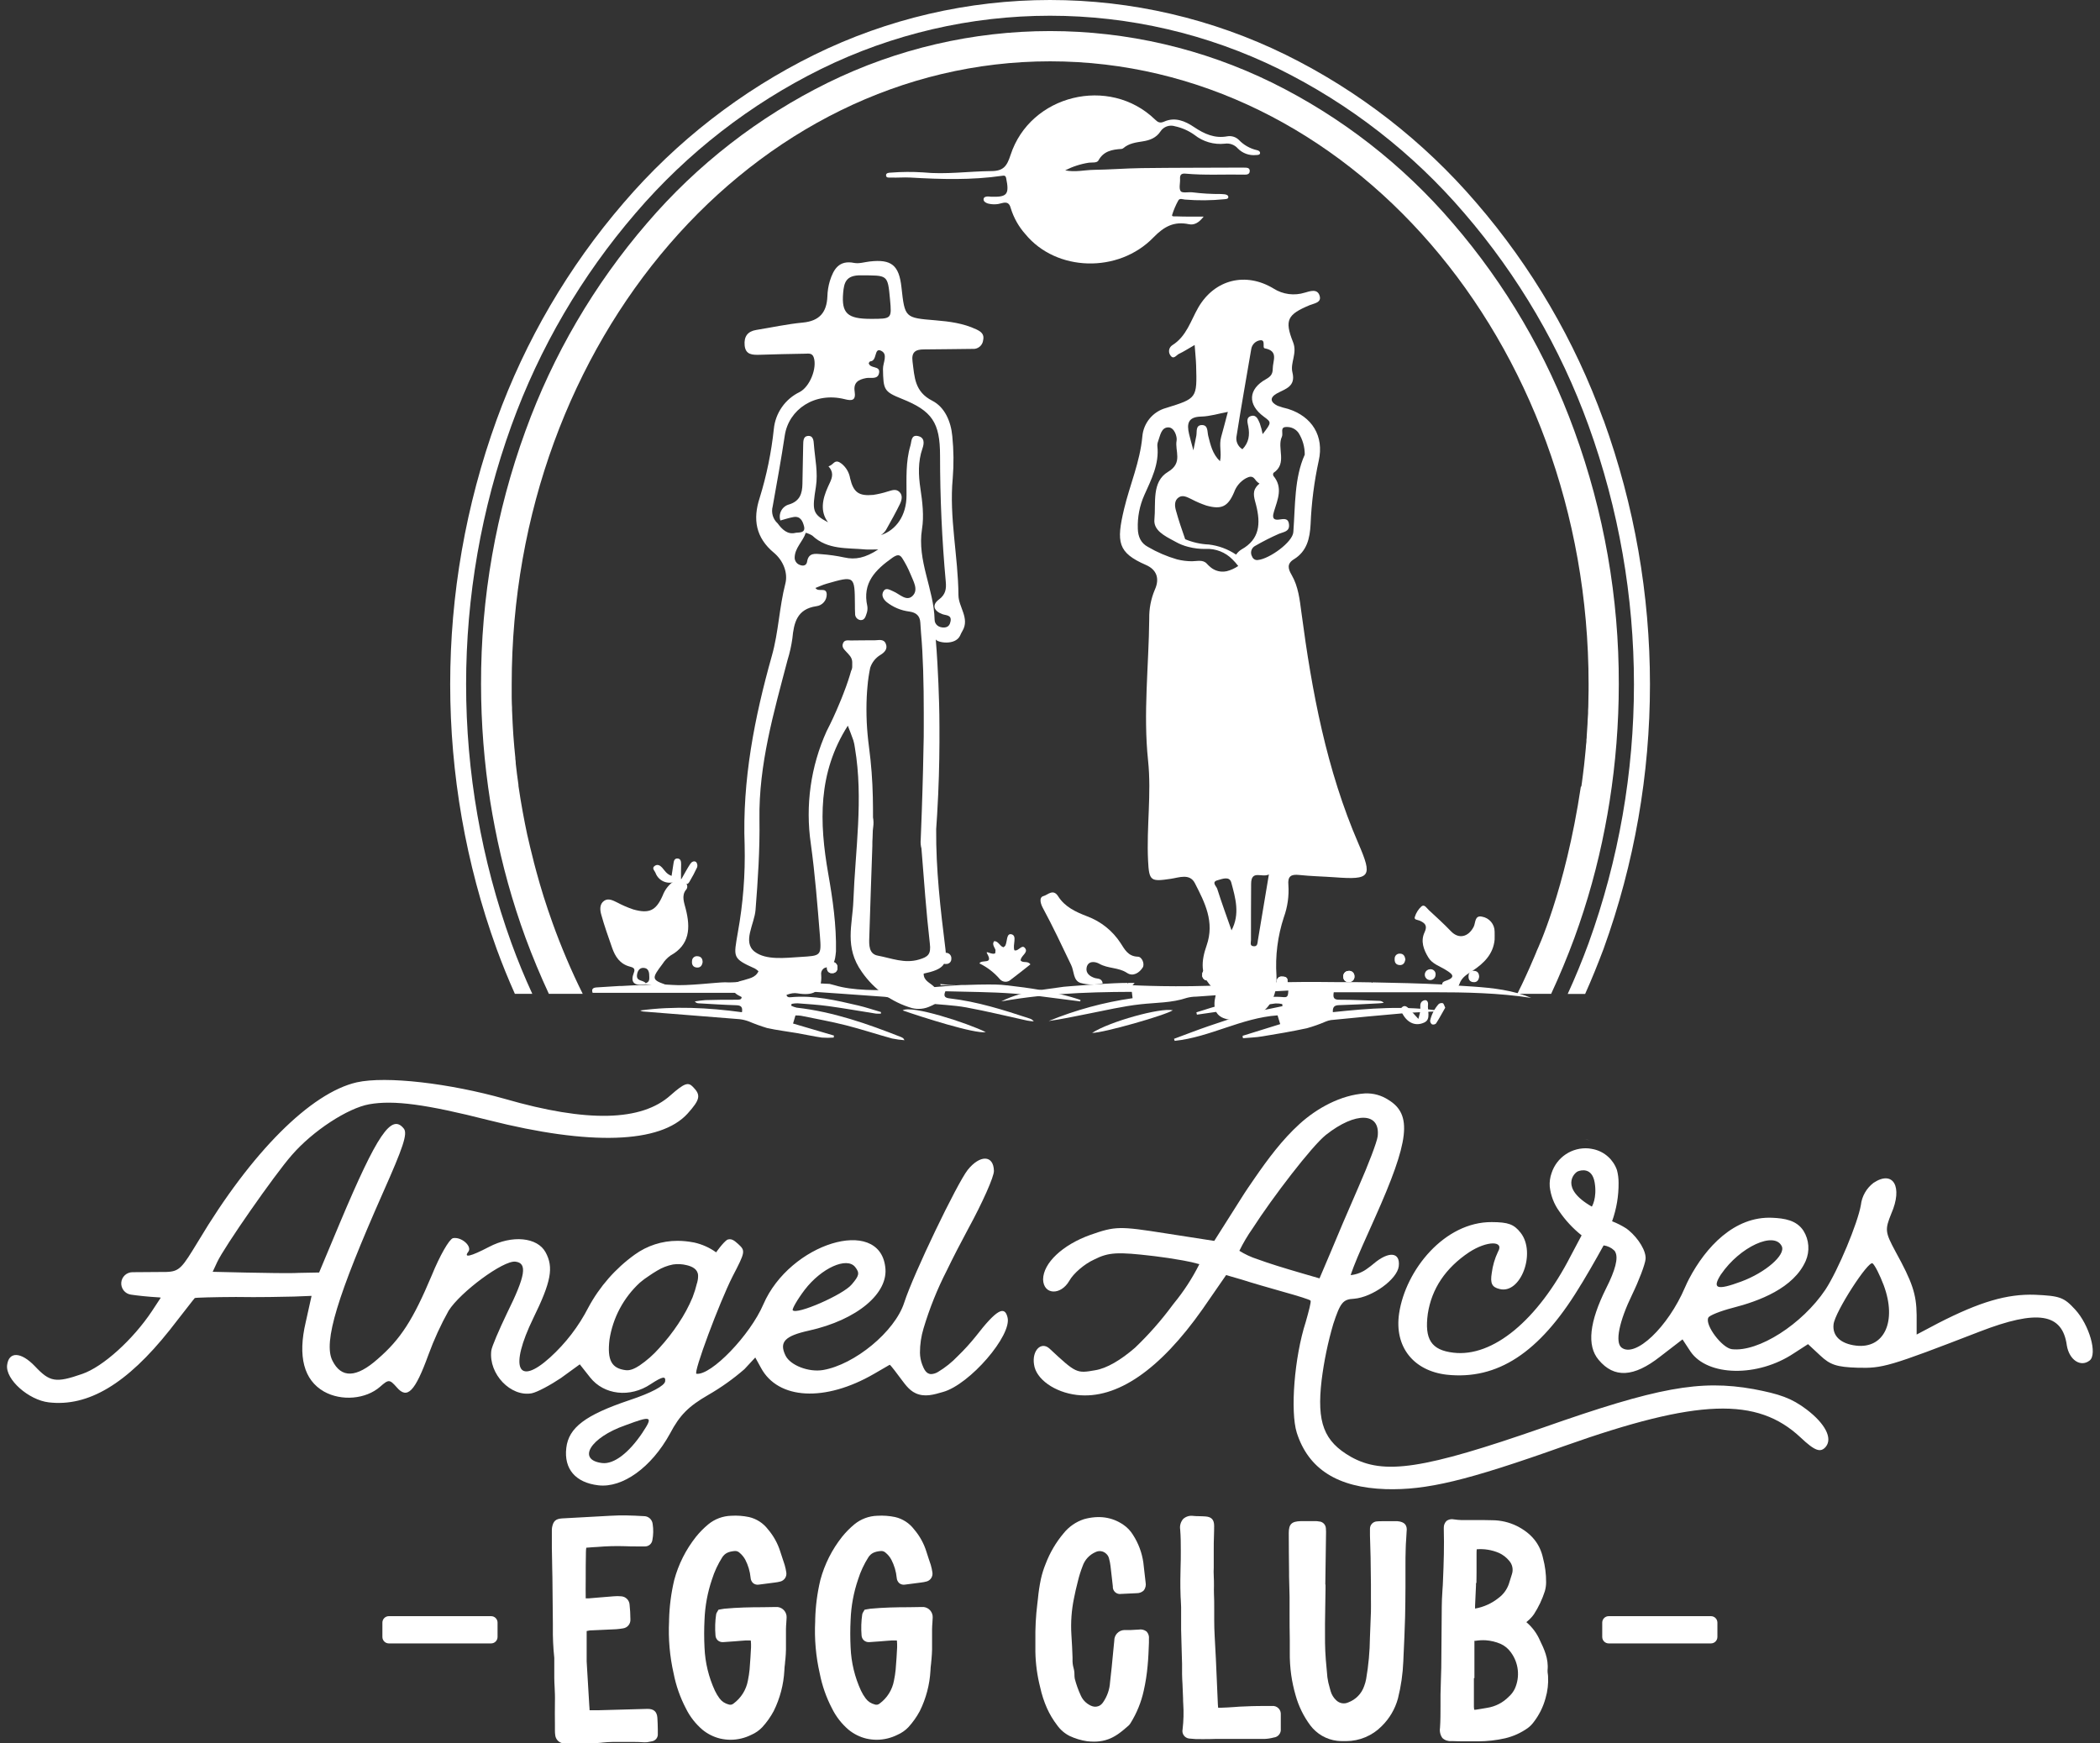<svg xmlns="http://www.w3.org/2000/svg" fill="none" viewBox="0 0 159 132" height="132" width="159">
<rect x="0" y="0" width="159" height="132" fill="#333333" stroke="none"/>
<path fill="white" d="M102.855 63.877C100.434 58.283 99.329 52.37 98.537 46.383C98.406 45.397 98.304 44.416 97.8 43.539C97.535 43.087 97.406 42.689 97.968 42.344C98.956 41.738 99.175 40.761 99.231 39.689C99.297 38.072 99.502 36.463 99.847 34.881C100.266 33.017 99.338 31.525 97.516 30.956C97.249 30.896 96.987 30.818 96.731 30.723C96.197 30.462 96.099 30.117 96.674 29.791C97.32 29.437 98.12 29.276 97.856 28.199C97.672 27.46 98.243 26.756 97.903 25.906C97.232 24.221 97.493 23.808 99.152 23.109C99.497 22.967 100.066 22.918 99.919 22.41C99.756 21.822 99.175 22.051 98.798 22.156C98.404 22.28 97.987 22.317 97.577 22.264C97.167 22.21 96.774 22.068 96.425 21.846C94.328 20.575 91.969 21.146 90.729 23.281C90.146 24.295 89.839 25.46 88.762 26.136C88.702 26.174 88.65 26.224 88.609 26.282C88.568 26.34 88.54 26.406 88.524 26.475C88.509 26.544 88.508 26.616 88.521 26.686C88.534 26.756 88.56 26.823 88.599 26.882C88.848 27.283 89.065 26.882 89.272 26.787C89.624 26.626 89.951 26.407 90.452 26.12C90.498 26.749 90.55 27.211 90.564 27.677C90.636 30.161 90.631 30.161 88.282 30.891C87.799 31.023 87.369 31.301 87.049 31.685C86.729 32.07 86.534 32.544 86.492 33.042C86.319 34.963 85.548 36.701 85.11 38.533C84.511 41.055 84.625 41.845 86.767 42.777C87.578 43.132 87.818 43.803 87.44 44.642C87.145 45.336 87 46.085 87.014 46.84C86.981 50.42 86.548 53.995 86.925 57.579C87.193 60.103 86.799 62.632 86.925 65.159C87 66.723 87.13 66.762 88.648 66.538C89.256 66.45 90.079 66.105 90.47 66.869C91.219 68.333 91.981 69.794 91.358 71.587C90.971 72.689 90.79 73.917 91.894 74.85C92.176 75.083 92.011 75.421 91.971 75.733C91.852 76.665 92.295 77.131 93.221 77.213C95.355 77.402 96.784 76.087 96.647 73.875C96.547 72.377 96.737 70.874 97.206 69.447C97.489 68.664 97.606 67.831 97.549 67C97.488 66.345 97.751 66.182 98.362 66.247C99.264 66.343 100.173 66.359 101.08 66.424C103.774 66.627 103.937 66.38 102.855 63.877ZM93.633 32.974C93.973 30.788 94.37 28.609 94.738 26.425C94.763 26.268 94.835 26.122 94.945 26.006C95.054 25.89 95.195 25.81 95.351 25.775C95.894 25.652 95.535 26.332 95.759 26.374C96.835 26.579 96.365 27.306 96.365 27.919C96.365 28.337 96.199 28.514 95.845 28.714C94.498 29.467 94.446 30.634 95.691 31.548C96.283 31.984 96.283 31.984 95.602 32.87C95.55 32.591 95.476 32.317 95.383 32.049C95.26 31.777 95.136 31.39 94.745 31.492C94.309 31.602 94.465 32.003 94.512 32.287C94.638 32.94 94.554 33.511 94.071 34.014C93.897 33.91 93.76 33.754 93.681 33.566C93.602 33.379 93.585 33.172 93.633 32.974ZM90.941 31.541C91.617 31.525 92.291 31.308 92.966 31.185C92.796 31.819 92.64 32.45 92.461 33.077C92.281 33.704 92.512 34.289 92.372 34.921C91.801 34.373 91.654 33.685 91.482 33.012C91.398 32.681 91.482 32.191 91.016 32.182C90.503 32.182 90.64 32.674 90.578 32.995C90.515 33.317 90.461 33.581 90.356 34.096C90.207 33.532 90.107 33.196 90.028 32.853C89.85 32.084 89.944 31.564 90.941 31.541ZM93.244 70.44C92.864 69.356 92.493 68.342 92.16 67.291C92.099 67.1 91.694 66.781 92.19 66.646C92.533 66.552 93.085 66.315 93.223 66.814C93.542 67.99 93.899 69.202 93.244 70.44ZM92.876 43.25C92.745 43.277 92.612 43.286 92.479 43.278C92.159 43.257 91.855 43.128 91.617 42.913C91.54 42.849 91.467 42.78 91.4 42.705C91.391 42.697 91.383 42.688 91.375 42.679C91.079 42.349 90.624 42.495 90.244 42.495C89.865 42.493 89.487 42.446 89.118 42.353C88.347 42.13 87.607 41.812 86.914 41.407C86.382 41.125 86.166 40.638 86.149 40.032C86.117 39.161 86.283 38.295 86.636 37.498C87.161 36.317 87.781 35.149 87.629 33.769C87.622 33.651 87.64 33.532 87.683 33.422C87.844 32.989 87.916 32.355 88.461 32.359C88.927 32.359 89.139 33.082 89.086 33.359C88.939 34.142 89.592 35.037 88.438 35.725C87.179 36.475 87.529 38.083 87.406 39.321C87.319 40.153 88.177 40.575 88.879 40.952L89.016 41.027C89.314 41.194 89.633 41.321 89.965 41.404C90.399 41.519 90.848 41.572 91.298 41.561C91.67 41.544 92.041 41.606 92.387 41.742C92.734 41.878 93.048 42.086 93.309 42.351C93.469 42.508 93.617 42.676 93.752 42.854C93.485 43.036 93.188 43.17 92.876 43.25ZM93.997 41.603C93.835 41.703 93.696 41.835 93.589 41.992C92.971 41.576 92.263 41.314 91.524 41.227C90.909 41.201 90.303 41.065 89.736 40.827C89.484 40.106 89.237 39.386 89.037 38.657C88.939 38.314 88.899 37.89 89.247 37.659C89.552 37.449 89.885 37.641 90.191 37.785C90.56 37.98 90.944 38.146 91.34 38.279C92.486 38.598 92.971 38.363 93.437 37.275C93.596 36.823 93.914 36.445 94.332 36.212C94.565 36.095 94.798 36.002 94.999 36.261C95.045 36.319 95.092 36.373 95.129 36.426C95.198 36.499 95.277 36.563 95.362 36.615C95.276 36.683 95.198 36.762 95.129 36.848C95.129 36.848 95.111 36.881 95.099 36.897C94.794 37.316 94.999 37.808 95.111 38.267C95.446 39.622 95.397 40.824 93.997 41.603ZM95.243 71.174C95.204 71.407 95.227 71.696 94.885 71.64C94.61 71.603 94.717 71.344 94.717 71.174C94.717 69.762 94.717 68.342 94.728 66.928C94.728 65.816 95.558 66.485 96.073 66.207C95.773 68 95.509 69.587 95.243 71.174ZM95.257 42.397C95.163 42.416 95.065 42.401 94.982 42.353C94.898 42.306 94.835 42.229 94.803 42.139C94.762 42.07 94.737 41.993 94.727 41.914C94.717 41.834 94.724 41.754 94.747 41.677C94.77 41.601 94.809 41.53 94.86 41.469C94.912 41.408 94.976 41.358 95.048 41.323C95.627 40.989 96.224 40.686 96.835 40.416C97.206 40.267 97.649 40.251 97.597 39.717C97.546 39.183 97.18 39.3 96.81 39.342C96.264 39.405 96.379 38.988 96.467 38.703C96.74 37.808 97.15 36.918 96.421 36.037C96.4 36.002 96.389 35.961 96.389 35.92C96.389 35.88 96.4 35.839 96.421 35.804C97.502 35.084 96.654 33.923 97.061 33.056C97.173 32.807 96.887 32.322 97.402 32.331C97.581 32.322 97.759 32.359 97.92 32.437C98.081 32.516 98.219 32.634 98.322 32.781C98.631 33.273 98.792 33.843 98.788 34.424C97.996 36.181 98.075 38.244 97.924 40.286C97.873 41.053 96.106 42.313 95.257 42.397Z"></path>
<path fill="white" d="M73.921 24.939C72.935 24.473 71.884 24.34 70.816 24.251C68.509 24.063 68.509 24.06 68.253 21.748C68.071 20.077 67.49 19.606 65.838 19.8C65.446 19.846 65.036 19.979 64.673 19.907C63.519 19.674 63.109 20.396 62.831 21.275C62.718 21.654 62.656 22.046 62.645 22.44C62.596 23.652 62.046 24.305 60.78 24.424C59.603 24.536 58.45 24.79 57.273 24.979C56.604 25.086 56.322 25.477 56.38 26.144C56.445 26.873 56.974 26.873 57.504 26.862C58.653 26.831 59.797 26.792 60.944 26.78C61.191 26.78 61.501 26.698 61.617 27.076C61.873 27.88 61.314 29.286 60.543 29.684C60.005 29.944 59.542 30.337 59.2 30.827C58.858 31.317 58.648 31.886 58.59 32.481C58.403 34.248 58.045 35.993 57.52 37.69C56.984 39.321 57.221 40.706 58.594 41.85C59.307 42.442 59.669 43.382 59.464 44.181C58.998 45.987 58.951 47.849 58.443 49.646C57.124 54.333 56.194 59.069 56.38 63.994C56.434 66.203 56.262 68.413 55.867 70.587C55.548 72.484 55.418 72.554 57.163 73.335C57.258 73.393 57.347 73.46 57.429 73.536C57.184 74.06 56.669 74.079 56.24 74.235C55.949 74.34 55.56 74.344 55.506 74.729C55.446 75.174 55.846 75.326 56.149 75.489C57.042 75.971 57.965 75.906 58.897 75.587C59.38 75.424 59.848 75.121 60.373 75.209C61.515 75.398 62.274 75.16 62.176 73.797C62.161 73.694 62.179 73.589 62.226 73.496C62.274 73.404 62.35 73.329 62.442 73.282H62.454H62.465C62.497 73.264 62.531 73.251 62.566 73.242C62.576 73.241 62.586 73.241 62.596 73.242C63.158 73.009 63.209 72.881 63.295 72.039C63.335 70.051 63.048 68.077 62.706 66.133C62.034 62.29 61.904 58.529 64.192 54.946C64.337 55.324 64.486 55.687 64.612 56.058C64.667 56.247 64.707 56.44 64.731 56.636C65.381 60.5 64.757 64.355 64.612 68.21C64.547 70.012 63.913 71.706 65.255 73.589C66.17 74.91 67.511 75.877 69.054 76.328C69.523 76.444 70.019 76.391 70.453 76.179C71.303 75.838 71.362 75.34 70.697 74.685C70.406 74.403 69.924 74.249 69.935 73.717C71.469 73.389 71.728 73.018 71.581 71.837C71.206 68.825 70.856 65.812 70.882 62.773C70.909 62.397 70.933 62.022 70.956 61.654C70.989 61.14 71.015 60.633 71.035 60.134C71.119 58.27 71.138 56.538 71.129 55.007C71.129 53.79 71.089 52.695 71.052 51.763L71.04 51.518C70.959 49.579 70.849 48.409 70.849 48.409C70.949 48.653 72.315 48.898 72.688 48.136C72.743 48.006 72.806 47.88 72.879 47.758C73.431 46.81 72.576 45.952 72.569 45.076C72.548 42.111 71.858 39.184 72.135 36.219C72.221 35.157 72.21 34.089 72.103 33.029C72 31.901 71.527 30.822 70.586 30.341C69.238 29.656 69.245 28.542 69.092 27.374C69.001 26.675 69.297 26.456 69.942 26.456C71.168 26.456 72.394 26.421 73.62 26.416C73.718 26.427 73.817 26.418 73.912 26.389C74.006 26.361 74.094 26.314 74.17 26.252C74.247 26.19 74.31 26.113 74.356 26.026C74.403 25.939 74.431 25.843 74.441 25.745C74.538 25.3 74.273 25.104 73.921 24.939ZM63.838 22.182C63.906 21.417 64.034 20.837 65.164 20.846C67.208 20.865 67.211 20.746 67.388 22.676C67.521 24.142 67.521 24.142 65.933 24.142C64.172 24.142 63.705 23.732 63.838 22.182ZM69.59 72.648C68.486 72.979 67.493 72.547 66.458 72.354C65.78 72.228 65.796 71.541 65.817 70.988C65.885 68.671 65.973 66.35 66.05 64.034C66.05 64.001 66.05 63.964 66.05 63.929C66.05 63.782 66.05 63.619 66.066 63.444C66.083 63.269 66.066 63.076 66.085 62.873C66.09 62.785 66.1 62.697 66.115 62.609C66.149 62.371 66.144 62.128 66.099 61.892C66.099 61.425 66.099 60.896 66.085 60.349C66.059 59.087 65.963 57.828 65.798 56.578C65.71 55.913 65.654 55.286 65.626 54.713C65.61 54.357 65.603 54.014 65.603 53.702C65.603 53.035 65.635 52.448 65.682 51.958C65.721 51.488 65.79 51.021 65.887 50.56C66.018 50.153 66.292 49.808 66.658 49.588C66.975 49.397 67.243 49.122 67.057 48.714C66.887 48.35 66.507 48.481 66.206 48.481C65.617 48.481 65.027 48.481 64.435 48.493C64.202 48.493 63.938 48.423 63.827 48.709C63.715 48.996 63.906 49.159 64.06 49.332C64.272 49.565 64.514 49.763 64.526 50.124V50.334C64.528 50.365 64.528 50.396 64.526 50.427C64.532 50.557 64.502 50.686 64.44 50.8C64.409 50.905 64.379 51.014 64.344 51.129C64.263 51.401 64.162 51.697 64.05 52.01C63.985 52.187 63.917 52.371 63.843 52.557C63.757 52.79 63.663 53.009 63.566 53.242C63.272 53.958 62.934 54.692 62.587 55.361C61.381 58.03 60.966 60.989 61.391 63.887C61.71 66.192 61.892 68.52 62.079 70.841C62.202 72.389 62.153 72.359 60.62 72.454C59.419 72.529 58.005 72.708 57.149 72.065C56.189 71.34 57.121 69.967 57.205 68.898C57.385 66.609 57.538 64.323 57.501 62.034C57.441 57.864 58.592 53.925 59.631 49.963C59.795 49.435 59.916 48.894 59.993 48.346C60.109 47.153 60.338 46.115 61.806 45.899C62.029 45.873 62.233 45.765 62.38 45.595C62.526 45.425 62.602 45.206 62.594 44.983C62.559 44.412 61.957 44.871 61.741 44.517C62.004 44.416 62.281 44.283 62.57 44.2C64.71 43.584 64.712 43.587 64.729 45.761C64.729 45.994 64.729 46.227 64.743 46.46C64.736 46.579 64.775 46.696 64.852 46.787C64.928 46.878 65.037 46.936 65.155 46.95C65.453 46.968 65.535 46.696 65.603 46.484C65.675 46.298 65.699 46.098 65.67 45.901C65.269 44.13 66.293 43.132 67.577 42.223C67.924 41.99 68.124 41.946 68.332 42.293C68.563 42.66 68.763 43.046 68.928 43.447C69.136 43.983 69.567 44.638 69.103 45.108C68.639 45.579 68.113 44.971 67.633 44.773C67.385 44.67 67.083 44.456 66.896 44.757C66.71 45.057 66.861 45.355 67.129 45.584C67.628 45.978 68.225 46.227 68.856 46.304C69.367 46.379 69.651 46.621 69.681 47.136C69.698 47.409 69.716 47.679 69.737 47.954C69.886 49.558 69.945 51.821 69.942 54.014C69.942 54.289 69.942 54.564 69.942 54.841C69.942 55.478 69.942 56.109 69.919 56.731C69.9 57.827 69.875 58.88 69.844 59.831C69.828 60.402 69.809 60.934 69.793 61.416C69.76 62.348 69.728 63.108 69.712 63.56C69.688 63.79 69.707 64.023 69.767 64.246C69.959 66.641 70.126 69.042 70.401 71.429C70.504 72.251 70.273 72.447 69.59 72.648ZM60.167 42.242C60.167 41.487 60.79 41.004 61.009 40.34C61.184 40.385 61.352 40.457 61.505 40.554C62.659 41.643 64.132 41.47 65.53 41.601C65.745 41.62 65.964 41.601 66.498 41.601C65.509 42.242 64.768 42.396 63.934 42.209C63.36 42.085 62.778 42.002 62.193 41.96C61.745 41.927 61.219 41.82 61.109 42.526C61.067 42.797 60.846 42.885 60.573 42.778C60.458 42.741 60.358 42.67 60.285 42.574C60.212 42.478 60.171 42.362 60.167 42.242ZM71.175 34.495C71.175 37.688 71.32 40.873 71.609 44.05C71.655 44.565 71.609 45.006 71.094 45.388C70.53 45.805 70.7 46.267 71.364 46.505C71.639 46.602 72.063 46.553 71.97 47.043C71.926 47.276 71.823 47.481 71.518 47.509C71.07 47.542 70.767 47.276 70.763 46.919C70.709 44.589 69.425 42.461 69.809 40.056C69.97 39.065 69.84 37.998 69.688 36.988C69.537 35.979 69.497 34.951 69.842 33.959C69.987 33.541 70.005 33.117 69.49 33.012C68.975 32.907 69.024 33.429 68.933 33.733C68.565 34.965 68.639 36.236 68.637 37.499C68.637 39.039 67.847 40.137 66.696 40.517C66.848 40.416 66.978 40.286 67.078 40.133C67.097 40.095 67.118 40.063 67.136 40.03C67.479 39.417 67.821 38.809 68.127 38.182C68.271 37.888 68.376 37.515 68.101 37.249C67.826 36.984 67.525 37.128 67.225 37.21C66.861 37.327 66.489 37.415 66.111 37.471C65.022 37.571 64.621 37.282 64.367 36.219C64.296 35.786 64.07 35.393 63.731 35.115C63.535 34.97 63.342 34.851 63.12 35.052L62.974 35.18C62.898 35.235 62.816 35.279 62.729 35.313C62.799 35.386 62.859 35.469 62.908 35.557C62.913 35.574 62.92 35.59 62.927 35.606C63.137 36.038 62.869 36.448 62.694 36.846C62.258 37.804 62.081 38.729 62.694 39.547C61.489 38.914 61.491 38.641 61.776 36.856C61.946 35.776 61.706 34.73 61.624 33.672C61.603 33.364 61.582 32.956 61.142 33.01C60.813 33.052 60.82 33.413 60.813 33.688C60.787 34.672 60.778 35.66 60.755 36.648C60.739 37.361 60.568 37.932 59.762 38.189C59.635 38.22 59.516 38.277 59.412 38.357C59.308 38.436 59.222 38.536 59.158 38.651C59.095 38.765 59.056 38.892 59.043 39.022C59.031 39.152 59.045 39.283 59.086 39.408C59.419 39.319 59.748 39.205 60.084 39.147C60.596 39.063 60.769 39.447 60.871 39.825C61.035 40.419 60.405 40.291 60.216 40.347C59.627 40.489 59.214 40.086 58.881 39.629C58.705 39.471 58.576 39.267 58.509 39.039C58.443 38.812 58.441 38.571 58.503 38.343C58.823 36.553 59.149 34.767 59.419 32.97C59.718 31.001 61.689 29.651 63.962 30.225C64.516 30.367 64.812 30.32 64.71 29.645C64.607 28.969 64.976 28.74 65.577 28.626C65.917 28.556 66.477 28.775 66.563 28.218C66.649 27.661 65.864 27.941 65.775 27.489C65.803 27.456 65.847 27.363 65.892 27.36C66.432 27.328 66.169 26.33 66.682 26.545C67.274 26.794 66.845 27.465 66.854 27.931C66.88 29.521 66.929 29.651 68.285 30.197C70.572 31.11 71.173 31.991 71.175 34.495Z"></path>
<path fill="white" d="M121.404 31.8C119.227 25.778 115.966 20.205 111.783 15.357C107.779 10.684 102.869 6.871 97.35 4.149C91.796 1.419 85.69 0 79.501 0C73.313 0 67.207 1.419 61.653 4.149C56.133 6.87 51.223 10.683 47.219 15.357C43.039 20.208 39.779 25.78 37.596 31.8C32.916 44.732 32.916 58.895 37.596 71.827C38.022 72.992 38.482 74.129 38.983 75.246H40.302C39.728 74.003 39.203 72.725 38.724 71.412C34.147 58.747 34.147 44.879 38.724 32.215C40.855 26.327 44.042 20.877 48.128 16.133C52.026 11.583 56.805 7.87 62.178 5.218C67.568 2.569 73.494 1.191 79.5 1.191C85.506 1.191 91.433 2.569 96.823 5.218C102.196 7.872 106.976 11.589 110.872 16.142C114.96 20.886 118.147 26.336 120.276 32.224C124.86 44.888 124.86 58.757 120.276 71.421C119.796 72.729 119.27 74.007 118.698 75.255H120.018C120.519 74.139 120.978 72.997 121.416 71.836C126.096 58.904 126.096 44.741 121.416 31.809L121.404 31.8Z"></path>
<path fill="white" d="M121.515 62.681C121.645 62.022 121.762 61.355 121.867 60.688C122.33 57.754 122.564 54.787 122.566 51.816C122.584 45.266 121.444 38.764 119.198 32.611C117.112 26.858 113.995 21.533 109.999 16.898C106.205 12.464 101.552 8.845 96.32 6.26C91.087 3.689 85.333 2.352 79.502 2.352C73.671 2.352 67.918 3.689 62.684 6.26C57.445 8.842 52.785 12.461 48.987 16.898C44.992 21.534 41.876 26.858 39.79 32.611C37.545 38.764 36.405 45.266 36.422 51.816C36.425 54.79 36.659 57.76 37.121 60.698C37.226 61.343 37.338 61.984 37.464 62.625C38.014 65.48 38.794 68.286 39.794 71.016C40.329 72.461 40.916 73.871 41.556 75.246H44.12C43.904 74.815 43.698 74.381 43.496 73.945C43.391 73.712 43.291 73.496 43.19 73.267C42.799 72.379 42.426 71.47 42.081 70.552C41.995 70.319 41.913 70.102 41.834 69.876C41.601 69.216 41.368 68.552 41.16 67.879C41.065 67.573 40.969 67.261 40.878 66.946C40.787 66.632 40.703 66.336 40.62 66.03C40.545 65.767 40.475 65.506 40.41 65.243V65.226L40.396 65.175C40.377 65.103 40.345 64.972 40.3 64.788C40.256 64.604 40.195 64.373 40.144 64.163C40.07 63.828 39.993 63.497 39.911 63.161C39.701 62.171 39.457 60.898 39.254 59.502C39.252 59.475 39.252 59.448 39.254 59.421C39.212 59.153 39.177 58.885 39.144 58.614C39.112 58.344 39.079 58.076 39.049 57.808C39.045 57.784 39.045 57.76 39.049 57.736C39.049 57.642 39.028 57.547 39.018 57.451C39.016 57.424 39.016 57.397 39.018 57.37C38.998 57.202 38.981 57.036 38.969 56.871C38.969 56.794 38.951 56.712 38.946 56.638C38.928 56.442 38.909 56.244 38.897 56.046C38.886 55.918 38.879 55.789 38.867 55.659C38.855 55.528 38.844 55.356 38.839 55.193C38.834 55.03 38.82 54.888 38.813 54.738C38.797 54.414 38.778 54.09 38.769 53.769C38.769 53.62 38.769 53.473 38.755 53.328C38.741 53.184 38.755 52.972 38.743 52.792C38.743 52.466 38.743 52.14 38.743 51.813C38.743 25.803 57.032 4.643 79.509 4.643C101.986 4.643 120.279 25.803 120.279 51.813C120.279 52.142 120.279 52.471 120.268 52.799C120.256 53.128 120.268 53.454 120.242 53.78C120.242 53.944 120.242 54.109 120.224 54.272C120.205 54.435 120.207 54.65 120.196 54.839C120.182 55.135 120.158 55.433 120.137 55.729C120.137 55.817 120.137 55.908 120.116 55.999C120.119 56.011 120.119 56.023 120.116 56.034C120.116 56.125 120.116 56.216 120.098 56.302C120.079 56.388 120.079 56.519 120.07 56.626C120.056 56.795 120.039 56.966 120.021 57.137C119.972 57.659 119.914 58.181 119.846 58.698C119.825 58.894 119.797 59.087 119.769 59.283C119.755 59.374 119.741 59.465 119.729 59.556H119.694C118.508 67.48 116.369 71.96 116.369 71.96C116.329 72.055 116.292 72.151 116.254 72.246C116.11 72.589 115.963 72.927 115.814 73.267C115.73 73.461 115.644 73.652 115.553 73.845C115.497 73.969 115.436 74.097 115.378 74.223C115.276 74.456 115.166 74.67 115.054 74.894C115.024 74.964 114.989 75.034 114.954 75.104C114.919 75.174 114.91 75.195 114.882 75.246H117.445C118.084 73.871 118.67 72.461 119.203 71.016C120.195 68.304 120.968 65.517 121.515 62.681Z"></path>
<path fill="white" d="M71.191 74.507L71.223 74.598L72.412 74.573C72.004 74.574 71.596 74.553 71.191 74.507ZM80.292 75.281C79.796 75.153 79.287 75.048 78.777 74.957C77.954 74.813 77.111 74.703 76.255 74.605H76.216L75.784 74.561C75.358 74.535 74.558 74.524 73.076 74.577H72.981H72.808C70.906 74.659 65.816 75.393 63.229 74.605C63.099 74.566 62.959 74.528 62.814 74.496C61.737 74.442 60.661 74.388 59.586 74.321C59.484 74.303 59.39 74.251 59.321 74.174C58.081 74.162 56.88 74.223 56.041 74.281C56.02 74.311 55.989 74.332 55.953 74.34C55.601 74.381 55.246 74.393 54.892 74.374C54.272 74.374 52.007 74.668 50.898 74.573C50.739 74.559 50.546 74.552 50.327 74.547C49.963 74.547 49.534 74.547 49.108 74.561C48.276 74.584 47.446 74.631 47.092 74.652H46.994H46.914C46.337 74.692 45.749 74.729 45.178 74.761C44.877 74.78 44.775 74.897 44.87 75.172H56.151C56.177 75.675 56.163 75.689 55.745 75.694C54.965 75.694 54.184 75.694 53.415 75.722C53.144 75.741 52.875 75.775 52.608 75.822C52.64 75.864 52.68 75.899 52.726 75.923C52.773 75.948 52.824 75.962 52.876 75.964C53.839 76.018 54.804 76.083 55.766 76.111C56.144 76.123 56.233 76.286 56.177 76.64C53.599 76.29 51.038 76.16 48.474 76.507C48.57 76.563 48.679 76.593 48.791 76.593C51.196 76.784 53.601 76.971 56.004 77.167C56.243 77.196 56.478 77.254 56.703 77.339C57.152 77.529 57.61 77.695 58.076 77.835C58.822 78.003 59.586 78.09 60.339 78.22C60.971 78.327 61.593 78.469 62.222 78.56C62.522 78.581 62.822 78.581 63.122 78.56L63.143 78.407L60.045 77.495L60.227 76.885C60.369 76.88 60.511 76.888 60.651 76.908C61.777 77.141 62.907 77.339 64.019 77.621C65.201 77.919 66.35 78.302 67.539 78.628C67.85 78.691 68.165 78.735 68.483 78.758C68.456 78.705 68.424 78.654 68.387 78.607C68.339 78.576 68.289 78.549 68.238 78.525C65.674 77.514 63.078 76.603 60.313 76.293C60.173 76.26 60.037 76.211 59.908 76.148C59.908 76.099 59.929 76.053 59.938 76.008C60.083 75.979 60.231 75.964 60.379 75.964C61.157 76.025 61.938 76.069 62.709 76.176C63.919 76.342 65.117 76.556 66.322 76.745C66.448 76.753 66.574 76.753 66.7 76.745C66.7 76.705 66.7 76.668 66.7 76.626C66.129 76.46 65.564 76.267 64.989 76.132C63.301 75.738 61.616 75.335 59.861 75.505C59.486 75.542 59.533 75.272 59.533 74.987C59.726 74.987 59.896 74.987 60.062 74.987C62.369 75.143 64.677 75.304 66.984 75.472C67.278 75.496 67.567 75.596 67.86 75.638C68.627 75.752 69.396 75.871 70.168 75.957C71.165 76.074 72.177 76.097 73.162 76.276C74.71 76.561 76.239 76.938 77.779 77.274C77.94 77.309 78.108 77.316 78.271 77.334C78.197 77.231 78.09 77.156 77.968 77.12C75.985 76.467 74.006 75.836 71.909 75.593C71.58 75.558 71.4 75.458 71.58 75.053C73.295 75.104 75.013 75.097 76.724 75.228L77.201 75.267C77.668 75.309 78.134 75.357 78.6 75.412C79.663 75.54 80.725 75.691 81.791 75.82L81.805 75.71C81.308 75.54 80.803 75.397 80.292 75.281Z"></path>
<path fill="white" d="M91.416 73.403C91.366 73.399 91.315 73.406 91.268 73.423C91.221 73.441 91.178 73.469 91.142 73.505C91.107 73.541 91.079 73.584 91.062 73.632C91.045 73.679 91.039 73.73 91.043 73.78C91.032 73.837 91.034 73.896 91.049 73.952C91.065 74.008 91.093 74.06 91.131 74.104C91.17 74.147 91.218 74.181 91.272 74.203C91.326 74.225 91.384 74.234 91.442 74.23C91.5 74.235 91.558 74.228 91.613 74.208C91.667 74.189 91.717 74.157 91.757 74.115C91.798 74.074 91.829 74.024 91.849 73.97C91.868 73.915 91.875 73.856 91.868 73.799C91.872 73.741 91.862 73.683 91.839 73.63C91.817 73.576 91.782 73.529 91.739 73.491C91.695 73.453 91.644 73.425 91.588 73.409C91.532 73.394 91.473 73.392 91.416 73.403ZM100.916 76.635C100.897 76.281 101 76.115 101.361 76.106C102.354 76.078 103.347 76.02 104.338 75.971C104.482 75.971 104.627 75.943 104.769 75.929C104.731 75.884 104.684 75.848 104.631 75.823C104.578 75.797 104.52 75.784 104.461 75.782C103.438 75.747 102.419 75.691 101.399 75.694C100.988 75.694 100.914 75.542 100.984 75.127C103.487 75.127 105.981 75.127 108.474 75.127C110.968 75.127 113.467 75.176 115.933 75.554C115.649 75.436 115.36 75.333 115.066 75.246L114.877 75.19C113.439 74.792 111.945 74.724 110.428 74.626L109.747 74.575L109.605 74.563L109.181 74.538C107.696 74.458 105.515 74.409 103.927 74.379C103.927 74.391 103.906 74.402 103.897 74.416C103.878 74.402 103.858 74.39 103.836 74.379L102.806 74.363H102.459H102.165H101.739H101.492C100.366 74.347 99.012 74.337 97.492 74.363C97.494 74.35 97.494 74.338 97.492 74.326L96.684 74.374L96.311 74.395L93.633 74.538H93.563C93.33 74.554 93.076 74.57 92.833 74.582C89.24 74.78 85.748 74.596 85.748 74.596L85.911 74.419C85.774 74.419 85.618 74.419 85.445 74.419L85.366 74.454C85.359 74.442 85.352 74.431 85.343 74.421C84.732 74.421 83.963 74.463 83.219 74.51L82.648 74.552H82.606C81.476 74.629 80.541 74.712 80.541 74.712C79.975 74.787 79.423 74.864 78.87 74.945H78.814C78.274 75.025 77.738 75.136 77.211 75.279C76.728 75.412 76.26 75.593 75.812 75.819C76.745 75.652 77.677 75.523 78.609 75.423C79.183 75.36 79.758 75.311 80.334 75.269C82.112 75.141 83.898 75.102 85.695 75.097C85.711 75.262 85.73 75.398 85.753 75.577C83.574 75.888 81.442 76.468 79.406 77.304C80.388 77.169 81.35 76.957 82.32 76.768C83.667 76.507 85.009 76.183 86.37 76.036C87.536 75.908 88.722 75.936 89.855 75.554C90.089 75.492 90.33 75.461 90.573 75.46C92.032 75.353 93.489 75.25 94.945 75.15C95.803 75.092 96.658 75.048 97.546 74.999C97.52 75.283 97.546 75.528 97.222 75.5C95.698 75.363 94.227 75.717 92.754 76.02C92.02 76.169 91.309 76.435 90.584 76.647C90.598 76.707 90.612 76.766 90.624 76.824C91.323 76.724 92.036 76.624 92.74 76.519C94.017 76.337 95.304 76.148 96.569 75.976C96.742 75.969 96.914 75.983 97.082 76.02C97.082 76.073 97.096 76.127 97.101 76.181C96.183 76.381 95.253 76.544 94.346 76.789C93.402 77.045 92.481 77.358 91.549 77.677C90.617 77.996 89.775 78.327 88.89 78.653C88.906 78.707 88.922 78.758 88.941 78.807C91.617 78.53 94.006 77.064 96.73 76.878C96.796 77.097 96.863 77.32 96.931 77.54L94.08 78.427L94.108 78.607C94.588 78.565 95.076 78.551 95.553 78.472C96.686 78.29 97.819 78.094 98.94 77.854C99.426 77.719 99.903 77.551 100.366 77.351C100.495 77.296 100.629 77.257 100.767 77.234C102.59 77.057 104.41 76.873 106.235 76.721C107.209 76.638 108.185 76.612 109.162 76.558C106.389 76.122 103.659 76.346 100.909 76.635H100.916Z"></path>
<path fill="white" d="M68.344 76.501C69.763 76.998 73.83 78.299 74.637 78.145C73.238 77.457 69.008 76.075 68.344 76.501Z"></path>
<path fill="white" d="M82.688 78.207C83.557 78.207 88.232 76.87 88.799 76.492C87.864 76.278 83.997 77.352 82.688 78.207Z"></path>
<path fill="white" d="M80.649 12.898C81.409 13.054 82.106 12.872 82.803 12.86C84.017 12.844 85.231 12.744 86.445 12.728C88.897 12.697 91.34 12.702 93.801 12.69C93.892 12.69 93.983 12.69 94.074 12.69C94.295 12.707 94.631 12.634 94.624 12.951C94.617 13.268 94.295 13.222 94.057 13.219C92.624 13.198 91.188 13.278 89.757 13.147C89.438 13.119 89.329 13.24 89.347 13.548C89.366 13.856 89.242 14.275 89.398 14.48C89.524 14.639 89.976 14.527 90.282 14.562C91.002 14.652 91.728 14.695 92.454 14.69C92.544 14.691 92.635 14.698 92.724 14.711C92.857 14.73 93.004 14.783 93.002 14.925C92.999 15.068 92.825 15.072 92.701 15.084C91.708 15.183 90.708 15.192 89.713 15.11C89.547 15.095 89.317 14.984 89.212 15.182C89.02 15.53 88.864 15.896 88.746 16.275C88.704 16.419 88.939 16.377 89.053 16.382C89.38 16.396 89.706 16.398 90.032 16.401C90.359 16.403 90.678 16.401 91.132 16.401C90.79 16.843 90.433 17.065 90.018 16.976C88.902 16.743 88.154 17.135 87.34 17.969C84.679 20.722 79.969 20.566 77.642 17.736C77.132 17.166 76.752 16.492 76.528 15.76C76.43 15.394 76.26 15.273 75.864 15.378C75.515 15.489 75.142 15.499 74.787 15.405C74.629 15.352 74.457 15.254 74.471 15.077C74.484 14.9 74.685 14.867 74.853 14.877C74.909 14.877 74.962 14.89 75.016 14.893C76.258 14.939 76.433 14.723 76.181 13.494C76.137 13.28 76.032 13.287 75.876 13.31C73.564 13.646 71.245 13.578 68.921 13.443C68.434 13.415 67.945 13.466 67.455 13.443C67.325 13.443 67.068 13.494 67.087 13.247C67.101 13.091 67.299 13.075 67.448 13.07C68.258 13.006 69.072 13 69.884 13.052C71.608 13.226 73.324 12.97 75.041 12.954C75.974 12.954 76.237 12.583 76.512 11.739C77.999 7.16 83.998 5.712 87.448 9.045C87.66 9.25 87.814 9.353 88.147 9.206C88.969 8.84 89.736 9.169 90.403 9.618C91.186 10.145 91.974 10.502 92.941 10.318C93.096 10.294 93.254 10.306 93.402 10.354C93.551 10.401 93.687 10.483 93.799 10.593C94.166 10.978 94.639 11.247 95.157 11.367C95.293 11.39 95.418 11.469 95.404 11.6C95.391 11.73 95.218 11.737 95.102 11.739C94.848 11.766 94.591 11.734 94.351 11.647C94.111 11.56 93.895 11.419 93.717 11.236C93.597 11.099 93.444 10.995 93.272 10.932C93.101 10.87 92.916 10.852 92.736 10.879C91.914 10.969 91.09 10.731 90.442 10.217C90 9.899 89.496 9.675 88.963 9.56C88.761 9.495 88.544 9.499 88.346 9.57C88.147 9.641 87.977 9.776 87.862 9.954C87.538 10.441 87.061 10.618 86.532 10.702C86.003 10.786 85.487 10.847 85.063 11.21C85.022 11.246 84.971 11.269 84.916 11.276C84.217 11.322 83.562 11.429 83.168 12.147C83.054 12.352 82.702 12.289 82.448 12.317C81.821 12.414 81.214 12.61 80.649 12.898Z"></path>
<path fill="white" d="M51.925 68.837C51.804 68.352 51.587 67.834 51.925 67.389C51.986 67.329 52.025 67.25 52.034 67.165C52.043 67.08 52.023 66.995 51.977 66.923C51.929 66.853 51.878 66.785 51.823 66.72C51.769 66.645 51.692 66.588 51.604 66.559H51.576C51.411 66.548 51.248 66.59 51.109 66.678C51.028 66.721 50.95 66.77 50.876 66.825C50.561 67.082 50.319 67.418 50.177 67.799C49.674 68.946 49.161 69.198 47.951 68.858C47.534 68.718 47.128 68.543 46.739 68.335C46.416 68.179 46.064 67.981 45.742 68.203C45.381 68.452 45.423 68.902 45.525 69.256C45.758 70.104 46.059 70.936 46.348 71.769C46.581 72.433 46.938 72.985 47.679 73.183C47.912 73.244 48.131 73.309 47.991 73.649C47.728 74.321 47.97 74.638 48.69 74.542C48.829 74.522 48.971 74.522 49.11 74.542C49.286 74.57 49.456 74.63 49.611 74.719C49.775 74.818 49.965 74.864 50.156 74.851C50.347 74.838 50.529 74.767 50.678 74.647L50.329 74.528C49.312 74.174 49.371 74.032 50.163 72.983C50.32 72.733 50.525 72.516 50.767 72.347C52.235 71.533 52.282 70.256 51.925 68.837ZM48.879 74.43C48.683 74.185 48.18 74.316 48.229 73.829C48.259 73.542 48.401 73.283 48.695 73.281C49.131 73.281 49.161 73.645 49.161 73.98C49.175 74.195 49.131 74.379 48.879 74.437V74.43Z"></path>
<path fill="white" d="M83.495 74.451C82.936 74.585 82.352 74.573 81.798 74.418C81.246 74.234 81.332 73.521 81.099 73.06C80.4 71.603 79.717 70.142 78.946 68.72C78.831 68.508 78.608 67.944 79.018 67.841C79.319 67.767 79.738 67.261 80.116 67.86C80.626 68.671 81.46 69.051 82.327 69.384C83.357 69.77 84.237 70.475 84.838 71.395C85.145 71.862 85.399 72.412 86.15 72.435C86.464 72.435 86.688 72.987 86.52 73.253C86.287 73.631 85.802 73.975 85.334 73.665C84.684 73.232 83.887 73.349 83.225 72.966C82.938 72.803 82.393 72.717 82.276 73.241C82.183 73.661 82.493 73.929 82.915 74.057C83.118 74.115 83.418 74.055 83.495 74.451Z"></path>
<path fill="white" d="M113.164 71.144C113.064 72.244 112.346 72.936 111.502 73.498C111.085 73.777 110.689 73.964 110.495 74.511C110.321 75.01 109.775 74.866 109.393 74.744C109.188 74.677 109.046 74.395 109.444 74.267C110.377 73.966 109.843 73.675 109.426 73.413C109.008 73.153 108.442 72.982 108.151 72.5C107.785 71.901 107.542 71.253 107.866 70.575C108.1 70.074 107.878 69.876 107.482 69.703C107.33 69.638 107.044 69.652 107.123 69.423C107.215 69.119 107.388 68.844 107.622 68.629C107.855 68.445 108.004 68.741 108.176 68.901C108.747 69.428 109.318 69.945 109.859 70.51C110.463 71.141 111.19 70.929 111.579 70.169C111.731 69.873 111.642 69.279 112.211 69.405C112.477 69.45 112.719 69.588 112.894 69.794C113.068 70.001 113.164 70.263 113.164 70.533C113.173 70.733 113.164 70.938 113.164 71.144Z"></path>
<path fill="white" d="M78.016 73.017C77.522 73.406 77.03 73.802 76.524 74.182C76.412 74.284 76.265 74.339 76.114 74.333C75.962 74.327 75.819 74.262 75.716 74.152C75.285 73.646 74.754 73.234 74.156 72.942C74.34 72.609 75.233 73.068 74.737 72.194C74.573 71.903 75.161 72.371 75.377 72.15C75.489 71.84 75.026 71.588 75.273 71.257C75.604 71.257 75.695 71.642 75.972 71.723C76.035 71.67 76.091 71.644 76.114 71.6C76.279 71.297 76.179 70.618 76.603 70.744C77.028 70.87 76.655 71.539 76.804 71.949C77.114 72.064 77.377 71.434 77.627 71.809C77.86 72.145 77.279 72.364 77.277 72.721C77.459 72.949 77.808 72.716 78.016 73.017Z"></path>
<path fill="white" d="M51.561 66.613C51.878 66.056 52.053 65.727 52.26 65.413C52.36 65.257 52.544 65.149 52.708 65.268C52.752 65.323 52.782 65.388 52.795 65.458C52.808 65.528 52.804 65.599 52.782 65.667C52.609 66.041 52.416 66.405 52.204 66.758C51.892 67.289 51.761 66.392 51.295 66.664C51.151 66.754 50.989 66.81 50.82 66.828C50.651 66.847 50.48 66.827 50.32 66.77C50.16 66.714 50.015 66.623 49.895 66.502C49.775 66.382 49.683 66.237 49.627 66.077C49.547 65.9 49.324 65.727 49.582 65.553C49.778 65.42 49.969 65.513 50.128 65.686C50.319 65.897 50.454 66.173 50.848 66.317C50.899 65.995 50.95 65.697 50.992 65.385C51.018 65.203 51.055 65.005 51.272 65C51.554 65 51.568 65.233 51.57 65.438C51.561 65.744 51.561 66.04 51.561 66.613Z"></path>
<path fill="white" d="M107.392 77.145C107.465 76.852 107.507 76.717 107.532 76.577C107.59 76.283 107.397 75.889 107.819 75.742C108.052 75.663 108.143 75.889 108.122 76.057C108.061 76.523 108.367 77.173 107.84 77.418C107.185 77.724 106.581 77.451 106.208 76.789C106.104 76.605 105.961 76.416 106.169 76.246C106.376 76.076 106.551 76.246 106.698 76.388C106.889 76.6 107.08 76.814 107.392 77.145Z"></path>
<path fill="white" d="M109.424 76.297C109.191 76.693 108.983 77.103 108.725 77.497C108.684 77.532 108.634 77.557 108.581 77.567C108.528 77.578 108.473 77.575 108.422 77.558C108.376 77.525 108.339 77.481 108.315 77.431C108.29 77.38 108.279 77.325 108.282 77.269C108.387 76.811 108.605 76.386 108.916 76.033C108.958 75.995 109.009 75.968 109.064 75.955C109.12 75.941 109.177 75.941 109.233 75.954C109.319 75.98 109.347 76.14 109.424 76.297Z"></path>
<path fill="white" d="M91.864 73.799C91.87 73.856 91.863 73.915 91.844 73.97C91.825 74.024 91.793 74.074 91.752 74.115C91.712 74.157 91.662 74.189 91.608 74.208C91.553 74.228 91.495 74.235 91.437 74.23C91.379 74.234 91.321 74.225 91.267 74.203C91.213 74.181 91.165 74.147 91.126 74.104C91.088 74.06 91.06 74.008 91.044 73.952C91.029 73.896 91.027 73.837 91.038 73.78C91.034 73.73 91.04 73.679 91.057 73.632C91.075 73.584 91.102 73.541 91.137 73.505C91.173 73.469 91.216 73.441 91.263 73.423C91.31 73.406 91.361 73.399 91.411 73.403C91.468 73.392 91.527 73.394 91.583 73.409C91.638 73.425 91.69 73.453 91.734 73.491C91.777 73.529 91.812 73.576 91.834 73.63C91.856 73.683 91.867 73.741 91.864 73.799Z"></path>
<path fill="white" d="M102.549 73.922C102.553 73.975 102.547 74.027 102.531 74.078C102.514 74.128 102.489 74.174 102.454 74.214C102.42 74.254 102.378 74.287 102.331 74.311C102.285 74.335 102.233 74.349 102.181 74.353H102.062C101.969 74.349 101.88 74.309 101.815 74.242C101.75 74.175 101.712 74.086 101.71 73.992C101.699 73.935 101.701 73.876 101.715 73.819C101.729 73.762 101.756 73.709 101.792 73.664C101.829 73.618 101.875 73.581 101.927 73.555C101.979 73.529 102.036 73.514 102.095 73.512C102.153 73.503 102.212 73.507 102.268 73.524C102.324 73.541 102.375 73.57 102.419 73.61C102.462 73.649 102.496 73.697 102.519 73.751C102.542 73.805 102.552 73.864 102.549 73.922Z"></path>
<path fill="white" d="M97.481 74.316C97.482 74.329 97.482 74.341 97.481 74.354C97.481 74.624 97.338 74.759 97.091 74.759C97.038 74.765 96.984 74.76 96.933 74.743C96.881 74.726 96.835 74.699 96.795 74.662C96.755 74.626 96.724 74.581 96.703 74.531C96.682 74.482 96.672 74.428 96.674 74.375C96.673 74.361 96.673 74.347 96.674 74.333C96.668 74.282 96.674 74.232 96.689 74.184C96.705 74.136 96.731 74.092 96.765 74.055C96.8 74.018 96.841 73.989 96.888 73.969C96.935 73.95 96.985 73.941 97.035 73.943C97.299 73.943 97.501 73.997 97.483 74.263C97.483 74.281 97.482 74.299 97.481 74.316Z"></path>
<path fill="white" d="M111.994 73.954C111.957 74.218 111.822 74.393 111.542 74.362C111.263 74.332 111.162 74.129 111.193 73.868C111.192 73.817 111.203 73.767 111.223 73.721C111.244 73.674 111.274 73.632 111.311 73.598C111.349 73.564 111.393 73.538 111.441 73.522C111.49 73.505 111.541 73.5 111.591 73.505C111.878 73.514 111.985 73.693 111.994 73.954Z"></path>
<path fill="white" d="M106.409 72.642C106.363 72.891 106.253 73.09 105.964 73.069C105.675 73.048 105.577 72.85 105.596 72.586C105.594 72.535 105.603 72.485 105.621 72.438C105.64 72.39 105.668 72.347 105.704 72.311C105.739 72.276 105.782 72.248 105.83 72.229C105.877 72.21 105.927 72.202 105.978 72.204C106.265 72.197 106.37 72.393 106.409 72.642Z"></path>
<path fill="white" d="M76.182 72.174C76.15 72.444 76.01 72.591 75.716 72.561C75.666 72.559 75.616 72.547 75.57 72.525C75.525 72.503 75.484 72.472 75.451 72.434C75.418 72.395 75.393 72.351 75.377 72.302C75.362 72.254 75.357 72.203 75.362 72.153C75.355 72.095 75.362 72.037 75.38 71.982C75.398 71.927 75.429 71.877 75.469 71.835C75.509 71.793 75.557 71.76 75.612 71.739C75.666 71.718 75.724 71.709 75.781 71.713C76.073 71.713 76.18 71.911 76.182 72.174Z"></path>
<path fill="white" d="M96.289 73.275C96.282 73.356 96.252 73.433 96.202 73.496C96.153 73.56 96.085 73.608 96.009 73.633C95.932 73.659 95.85 73.662 95.772 73.642C95.693 73.622 95.623 73.579 95.569 73.519C95.514 73.459 95.479 73.385 95.466 73.305C95.453 73.225 95.464 73.144 95.498 73.07C95.531 72.996 95.585 72.934 95.653 72.891C95.721 72.847 95.8 72.825 95.881 72.826C96.154 72.851 96.312 72.998 96.289 73.275Z"></path>
<path fill="white" d="M108.26 73.388C108.317 73.379 108.376 73.383 108.431 73.4C108.487 73.417 108.537 73.447 108.579 73.487C108.622 73.527 108.654 73.576 108.674 73.63C108.694 73.685 108.702 73.743 108.695 73.801C108.695 73.881 108.671 73.959 108.627 74.025C108.582 74.091 108.519 74.144 108.446 74.175C108.372 74.206 108.291 74.215 108.213 74.201C108.134 74.187 108.061 74.15 108.003 74.096C107.945 74.04 107.904 73.97 107.886 73.892C107.868 73.814 107.872 73.733 107.9 73.658C107.927 73.583 107.975 73.517 108.039 73.469C108.103 73.421 108.18 73.393 108.26 73.388Z"></path>
<path fill="white" d="M53.198 72.847C53.16 73.111 53.025 73.286 52.745 73.255C52.466 73.225 52.365 73.022 52.396 72.761C52.396 72.711 52.406 72.661 52.426 72.614C52.447 72.568 52.476 72.526 52.514 72.492C52.551 72.458 52.595 72.432 52.643 72.415C52.691 72.399 52.742 72.393 52.792 72.398C53.083 72.407 53.198 72.587 53.198 72.847Z"></path>
<path fill="white" d="M63.406 73.299C63.408 73.351 63.399 73.402 63.379 73.45C63.36 73.498 63.33 73.542 63.293 73.577C63.255 73.613 63.211 73.641 63.162 73.658C63.113 73.676 63.062 73.683 63.01 73.679C62.959 73.686 62.907 73.681 62.858 73.666C62.809 73.65 62.764 73.624 62.726 73.588C62.688 73.553 62.659 73.51 62.641 73.462C62.622 73.414 62.614 73.362 62.618 73.311C62.606 73.253 62.606 73.194 62.619 73.137C62.632 73.081 62.657 73.027 62.693 72.981C62.729 72.935 62.774 72.897 62.826 72.87C62.878 72.843 62.935 72.828 62.994 72.826C63.053 72.825 63.113 72.837 63.167 72.861C63.222 72.885 63.271 72.921 63.31 72.966C63.349 73.011 63.378 73.064 63.395 73.122C63.411 73.179 63.415 73.24 63.406 73.299Z"></path>
<path fill="white" d="M71.617 72.139C71.676 72.138 71.735 72.15 71.788 72.174C71.842 72.198 71.891 72.234 71.93 72.278C71.969 72.322 71.998 72.374 72.015 72.43C72.032 72.487 72.037 72.546 72.03 72.605C72.031 72.656 72.022 72.708 72.002 72.756C71.982 72.804 71.953 72.847 71.916 72.882C71.878 72.918 71.834 72.946 71.785 72.963C71.737 72.981 71.685 72.988 71.633 72.985C71.582 72.992 71.53 72.988 71.481 72.973C71.431 72.957 71.386 72.931 71.349 72.895C71.311 72.86 71.282 72.817 71.263 72.768C71.245 72.72 71.237 72.668 71.242 72.617C71.231 72.56 71.232 72.502 71.246 72.445C71.259 72.389 71.284 72.337 71.32 72.292C71.356 72.246 71.401 72.209 71.452 72.183C71.503 72.156 71.559 72.141 71.617 72.139Z"></path>
<path fill="white" d="M49.772 130.052C49.735 129.585 49.49 129.378 49.006 129.387L47.155 129.439L45.307 129.49C45.095 129.49 44.871 129.49 44.64 129.49C44.64 129.366 44.624 129.243 44.617 129.122L44.419 125.805V125.316C44.419 124.829 44.419 124.255 44.419 123.684C44.419 123.619 44.419 123.547 44.419 123.493C44.477 123.479 44.568 123.463 44.652 123.447L45.235 123.421L46.649 123.356C46.821 123.343 46.992 123.322 47.162 123.293C47.327 123.273 47.478 123.191 47.583 123.064C47.689 122.936 47.742 122.773 47.731 122.607C47.731 122.214 47.705 121.855 47.67 121.512C47.663 121.342 47.593 121.181 47.473 121.061C47.353 120.94 47.192 120.869 47.022 120.862C46.84 120.845 46.657 120.845 46.474 120.862L45.472 120.943L44.58 121.018C44.505 121.018 44.433 121.018 44.347 121.018C44.347 120.531 44.335 120.046 44.347 119.561C44.347 118.881 44.347 118.2 44.363 117.52C44.365 117.407 44.373 117.295 44.389 117.184C44.556 117.165 44.727 117.156 44.906 117.144L45.202 117.128C45.908 117.067 46.617 117.047 47.325 117.07C47.635 117.086 47.947 117.086 48.258 117.086H48.803H48.819C48.955 117.091 49.088 117.047 49.194 116.961C49.299 116.875 49.37 116.754 49.392 116.62C49.472 116.214 49.48 115.796 49.416 115.387C49.398 115.22 49.318 115.067 49.192 114.956C49.066 114.846 48.903 114.788 48.735 114.793C48.327 114.769 47.847 114.744 47.358 114.737C47.027 114.737 46.673 114.737 46.216 114.765C44.999 114.828 43.782 114.895 42.564 114.965C42.081 114.996 41.895 115.159 41.801 115.636C41.784 115.738 41.778 115.841 41.783 115.944V116.096C41.783 116.468 41.783 116.841 41.783 117.214C41.783 117.531 41.794 117.848 41.801 118.165C41.801 118.578 41.82 118.988 41.825 119.398C41.839 120.568 41.85 121.738 41.86 122.908V123.192C41.849 123.971 41.884 124.749 41.967 125.523C41.971 125.577 41.971 125.63 41.967 125.684V125.768C41.967 125.901 41.967 126.034 41.967 126.164C41.967 126.458 41.967 126.749 41.967 127.043C41.967 127.276 41.981 127.509 41.993 127.73C42.009 128.092 42.028 128.467 42.016 128.828C42 129.422 42.016 130.021 42.016 130.599V131.035C42.015 131.15 42.023 131.264 42.039 131.378C42.057 131.54 42.13 131.691 42.247 131.805C42.364 131.918 42.517 131.987 42.68 132C42.729 132 42.778 132 42.839 132H43.246C43.836 132 44.428 132 45.018 132C45.09 131.997 45.163 131.989 45.235 131.977L45.333 131.963C45.437 131.963 45.54 131.946 45.645 131.935C45.899 131.912 46.137 131.891 46.372 131.891H47.129C47.672 131.891 48.236 131.877 48.782 131.918C48.924 131.925 49.066 131.909 49.204 131.872L49.339 131.846C49.478 131.829 49.604 131.758 49.692 131.649C49.779 131.54 49.819 131.4 49.805 131.261C49.805 131.142 49.805 131.028 49.805 130.905C49.8 130.644 49.793 130.35 49.772 130.052Z"></path>
<path fill="white" d="M58.882 121.675C58.8 121.67 58.717 121.67 58.635 121.675L57.756 121.689C56.805 121.689 55.826 121.71 54.855 121.801C54.776 121.808 54.698 121.82 54.621 121.838L54.4 121.878L54.304 122.041C54.262 122.098 54.233 122.165 54.221 122.235C54.144 122.758 54.128 123.288 54.172 123.815C54.177 123.96 54.239 124.097 54.344 124.197C54.401 124.246 54.467 124.284 54.539 124.307C54.611 124.33 54.686 124.339 54.761 124.332C55.057 124.314 55.351 124.293 55.647 124.269L56.074 124.234C56.33 124.206 56.589 124.198 56.847 124.209V124.225C56.864 124.389 56.87 124.554 56.864 124.719C56.84 125.185 56.805 125.801 56.754 126.414C56.731 126.682 56.682 126.95 56.626 127.246C56.499 127.941 56.111 128.561 55.542 128.98C55.491 129.025 55.428 129.056 55.361 129.069C55.293 129.081 55.224 129.074 55.16 129.05C54.883 128.98 54.639 128.815 54.472 128.583C54.34 128.405 54.225 128.213 54.13 128.012C53.656 126.987 53.388 125.878 53.342 124.749C53.306 124.046 53.306 123.341 53.342 122.638C53.382 121.596 53.572 120.566 53.908 119.58C54.094 118.988 54.358 118.423 54.691 117.9C54.892 117.604 55.157 117.471 55.647 117.433C55.709 117.431 55.77 117.44 55.828 117.461C55.886 117.483 55.94 117.515 55.985 117.557C56.166 117.705 56.316 117.886 56.428 118.091C56.648 118.516 56.785 118.98 56.831 119.456C56.835 119.536 56.854 119.614 56.889 119.685C56.923 119.757 56.972 119.821 57.031 119.874C57.093 119.921 57.164 119.954 57.239 119.972C57.315 119.989 57.393 119.991 57.469 119.976L58.675 119.82C58.82 119.804 58.964 119.777 59.106 119.738C59.247 119.696 59.368 119.604 59.447 119.48C59.526 119.355 59.557 119.206 59.535 119.06C59.507 118.867 59.466 118.676 59.411 118.489C59.362 118.331 59.308 118.175 59.257 118.023C59.206 117.872 59.134 117.664 59.08 117.482C58.887 116.862 58.57 116.288 58.148 115.795C57.793 115.326 57.285 114.996 56.712 114.863C56.268 114.77 55.813 114.737 55.36 114.765C54.728 114.783 54.12 115.01 53.631 115.41C53.289 115.693 52.977 116.009 52.699 116.354C51.93 117.323 51.368 118.439 51.048 119.634C50.815 120.617 50.685 121.623 50.659 122.633V122.745C50.592 124.075 50.708 125.409 51.004 126.707C51.185 127.633 51.499 128.527 51.937 129.362C52.239 129.973 52.663 130.517 53.181 130.961C53.573 131.284 54.033 131.514 54.526 131.634C54.787 131.694 55.053 131.725 55.321 131.725C55.865 131.723 56.401 131.594 56.887 131.35C57.199 131.216 57.48 131.02 57.714 130.774C58.052 130.405 58.342 129.996 58.579 129.555C59.055 128.595 59.33 127.549 59.388 126.479C59.388 126.311 59.413 126.145 59.432 125.978C59.432 125.856 59.458 125.745 59.469 125.6C59.488 125.367 59.507 125.134 59.509 124.901C59.511 124.668 59.509 124.407 59.509 124.157C59.509 123.908 59.509 123.614 59.509 123.342C59.509 123.181 59.523 123.02 59.535 122.859C59.546 122.698 59.551 122.603 59.558 122.472C59.567 122.279 59.502 122.089 59.377 121.941C59.251 121.793 59.075 121.698 58.882 121.675Z"></path>
<path fill="white" d="M69.944 121.675C69.862 121.67 69.78 121.67 69.697 121.675L68.819 121.689C67.868 121.689 66.887 121.71 65.917 121.801C65.838 121.808 65.761 121.82 65.684 121.838L65.463 121.878L65.367 122.041C65.325 122.098 65.296 122.165 65.283 122.235C65.207 122.758 65.19 123.288 65.232 123.815C65.238 123.96 65.3 124.097 65.407 124.197C65.464 124.246 65.53 124.284 65.602 124.307C65.673 124.33 65.749 124.339 65.824 124.332L66.709 124.269L67.136 124.234C67.393 124.206 67.651 124.198 67.91 124.209V124.225C67.924 124.389 67.93 124.554 67.926 124.719C67.903 125.185 67.868 125.8 67.814 126.413C67.787 126.693 67.744 126.971 67.686 127.246C67.56 127.94 67.173 128.561 66.605 128.98C66.553 129.025 66.491 129.056 66.423 129.068C66.356 129.081 66.286 129.074 66.222 129.049C65.945 128.981 65.701 128.816 65.535 128.583C65.402 128.405 65.287 128.213 65.192 128.012C64.718 126.987 64.451 125.878 64.404 124.749C64.368 124.046 64.368 123.341 64.404 122.638C64.443 121.596 64.634 120.566 64.971 119.58C65.157 118.988 65.42 118.423 65.754 117.9C65.954 117.604 66.22 117.471 66.707 117.433C66.769 117.43 66.831 117.44 66.89 117.461C66.948 117.482 67.002 117.515 67.047 117.557C67.228 117.704 67.378 117.885 67.488 118.091C67.709 118.516 67.847 118.979 67.893 119.456C67.897 119.536 67.917 119.614 67.951 119.685C67.986 119.757 68.034 119.821 68.094 119.874C68.156 119.921 68.226 119.954 68.302 119.972C68.377 119.99 68.456 119.991 68.532 119.976L69.737 119.82C69.882 119.804 70.025 119.777 70.166 119.738C70.308 119.697 70.429 119.605 70.509 119.48C70.588 119.356 70.619 119.206 70.597 119.06C70.57 118.867 70.529 118.676 70.474 118.489C70.424 118.331 70.371 118.175 70.317 118.023C70.264 117.872 70.196 117.664 70.142 117.482C69.95 116.862 69.633 116.288 69.21 115.795C68.856 115.326 68.347 114.996 67.775 114.863C67.33 114.77 66.876 114.737 66.423 114.765C65.791 114.783 65.183 115.01 64.693 115.41C64.351 115.693 64.039 116.009 63.761 116.354C62.992 117.323 62.431 118.439 62.111 119.634C61.877 120.617 61.746 121.622 61.722 122.633V122.745C61.654 124.075 61.77 125.409 62.067 126.707C62.248 127.632 62.562 128.527 62.999 129.362C63.302 129.973 63.725 130.517 64.244 130.961C64.635 131.283 65.095 131.514 65.588 131.634C65.849 131.694 66.116 131.725 66.383 131.725C66.927 131.722 67.463 131.594 67.949 131.35C68.261 131.215 68.542 131.019 68.777 130.774C69.114 130.405 69.404 129.995 69.641 129.555C70.117 128.595 70.392 127.548 70.45 126.479C70.45 126.311 70.476 126.145 70.494 125.978C70.506 125.856 70.52 125.745 70.529 125.6C70.548 125.367 70.567 125.134 70.571 124.901C70.576 124.668 70.571 124.407 70.571 124.157C70.571 123.908 70.571 123.614 70.571 123.342C70.571 123.181 70.585 123.02 70.597 122.859C70.609 122.698 70.613 122.603 70.618 122.472C70.628 122.279 70.563 122.089 70.438 121.941C70.313 121.793 70.137 121.698 69.944 121.675Z"></path>
<path fill="white" d="M86.215 123.383C86.019 123.397 85.821 123.406 85.623 123.416H85.495H85.38C85.297 123.41 85.213 123.41 85.129 123.416C84.921 123.423 84.725 123.513 84.582 123.664C84.44 123.815 84.362 124.016 84.367 124.224L84.28 125.11C84.21 125.851 84.138 126.618 84.047 127.368C84.014 127.913 83.832 128.437 83.521 128.886C83.452 128.991 83.361 129.078 83.253 129.142C82.957 129.286 82.679 129.238 82.32 128.983C82.104 128.827 81.934 128.615 81.829 128.371C81.64 127.962 81.489 127.538 81.376 127.103C81.358 127.002 81.349 126.9 81.351 126.797C81.353 126.613 81.327 126.43 81.274 126.254C81.222 126.058 81.199 125.854 81.206 125.651C81.206 125.597 81.206 125.543 81.206 125.49C81.19 124.977 81.164 124.432 81.12 123.774C81.062 122.846 81.128 121.914 81.318 121.003C81.395 120.623 81.488 120.176 81.607 119.738C81.701 119.341 81.823 118.952 81.971 118.572C82.051 118.337 82.18 118.122 82.349 117.939C82.518 117.757 82.724 117.612 82.952 117.514C83.081 117.45 83.226 117.427 83.368 117.448C83.51 117.469 83.642 117.534 83.747 117.633C83.857 117.727 83.934 117.854 83.968 117.994C84.02 118.179 84.057 118.368 84.08 118.558C84.117 118.864 84.152 119.167 84.185 119.472C84.208 119.682 84.231 119.894 84.257 120.106C84.25 120.189 84.263 120.272 84.293 120.35C84.324 120.427 84.372 120.496 84.434 120.552C84.496 120.608 84.57 120.648 84.65 120.671C84.73 120.693 84.814 120.697 84.896 120.682C85.308 120.668 85.695 120.649 86.075 120.626C86.175 120.627 86.273 120.609 86.366 120.571C86.458 120.534 86.541 120.478 86.611 120.407C86.672 120.321 86.715 120.223 86.737 120.12C86.759 120.017 86.76 119.911 86.739 119.808C86.704 119.477 86.665 119.146 86.625 118.815L86.567 118.304C86.461 117.563 86.197 116.853 85.791 116.223C85.606 115.915 85.356 115.651 85.059 115.449C84.201 114.857 83.194 114.715 82.073 115.023C81.468 115.221 80.932 115.591 80.533 116.088C79.952 116.777 79.492 117.56 79.172 118.402C79.017 118.779 78.895 119.169 78.808 119.568C78.707 120.052 78.633 120.541 78.587 121.034C78.57 121.166 78.556 121.302 78.54 121.434C78.427 122.353 78.378 123.278 78.393 124.203V124.478C78.393 124.679 78.393 124.877 78.393 125.077C78.411 125.981 78.533 126.88 78.757 127.755C78.875 128.301 79.048 128.832 79.274 129.342C79.478 129.796 79.734 130.223 80.036 130.617C80.285 130.97 80.617 131.255 81.004 131.447C81.416 131.638 81.854 131.769 82.304 131.836C82.477 131.856 82.652 131.866 82.826 131.867C83.117 131.869 83.407 131.833 83.689 131.757C84.409 131.561 84.928 131.104 85.434 130.664L85.45 130.65C85.51 130.594 85.562 130.53 85.602 130.459C86.069 129.708 86.405 128.882 86.595 128.019C86.734 127.404 86.832 126.781 86.888 126.154C86.947 125.562 86.97 124.961 86.991 124.38V124.091C87.004 123.991 86.995 123.889 86.965 123.793C86.935 123.696 86.884 123.607 86.816 123.532C86.732 123.466 86.635 123.418 86.532 123.392C86.428 123.367 86.32 123.363 86.215 123.383Z"></path>
<path fill="white" d="M96.314 129.166C95.58 129.166 94.916 129.166 94.259 129.201C93.988 129.201 93.718 129.229 93.45 129.247C93.126 129.268 92.79 129.292 92.464 129.299C92.34 129.299 92.268 129.299 92.231 129.299C92.231 129.226 92.215 129.103 92.21 129.049C92.182 128.457 92.159 127.865 92.133 127.273C92.086 126.164 92.037 125.015 91.968 123.884C91.942 123.486 91.937 123.076 91.933 122.677V122.341C91.933 122.148 91.933 121.955 91.933 121.761C91.933 121.405 91.933 121.036 91.914 120.67C91.902 120.472 91.914 120.276 91.914 120.067C91.914 119.857 91.914 119.568 91.898 119.309C91.886 119.103 91.886 118.896 91.898 118.689C91.898 118.563 91.898 118.44 91.898 118.316C91.898 118.193 91.898 118.011 91.898 117.85C91.898 117.689 91.898 117.477 91.898 117.291C91.898 116.983 91.898 116.676 91.912 116.359C91.926 116.042 91.923 115.811 91.928 115.536C91.928 115.07 91.737 114.855 91.287 114.818C91.124 114.804 90.963 114.802 90.809 114.797C90.655 114.792 90.508 114.797 90.364 114.778C90.227 114.755 90.086 114.763 89.952 114.801C89.818 114.84 89.695 114.908 89.59 115C89.493 115.109 89.422 115.239 89.382 115.379C89.341 115.519 89.333 115.667 89.357 115.811C89.401 116.342 89.404 116.881 89.404 117.389C89.404 117.834 89.404 118.279 89.385 118.724C89.385 119.041 89.374 119.356 89.369 119.671C89.369 120.048 89.369 120.421 89.383 120.705C89.383 120.852 89.394 121.001 89.404 121.15C89.413 121.3 89.422 121.498 89.427 121.673C89.427 121.938 89.427 122.204 89.427 122.47C89.427 122.773 89.427 123.076 89.427 123.381C89.439 123.922 89.455 124.46 89.471 125.012L89.499 125.977C89.499 126.092 89.499 126.21 89.499 126.32C89.499 126.429 89.499 126.614 89.499 126.76C89.499 127.012 89.52 127.264 89.532 127.516C89.548 127.879 89.567 128.243 89.576 128.606C89.576 128.734 89.576 128.86 89.588 128.989C89.632 129.637 89.615 130.287 89.539 130.932C89.521 131.011 89.52 131.092 89.535 131.171C89.551 131.25 89.583 131.325 89.629 131.391C89.676 131.457 89.735 131.513 89.805 131.554C89.874 131.595 89.951 131.622 90.031 131.632C90.359 131.67 90.691 131.685 91.021 131.676C91.362 131.676 91.721 131.676 91.993 131.662C92.436 131.662 92.888 131.662 93.326 131.662H93.559H94.396C94.837 131.662 95.291 131.662 95.739 131.662C95.975 131.653 96.21 131.617 96.438 131.555C96.516 131.548 96.591 131.525 96.66 131.489C96.73 131.452 96.791 131.403 96.841 131.342C96.891 131.282 96.928 131.213 96.951 131.138C96.974 131.063 96.981 130.984 96.974 130.907C96.974 130.569 96.974 130.207 96.974 129.821C96.981 129.732 96.969 129.643 96.939 129.56C96.908 129.477 96.86 129.401 96.797 129.339C96.734 129.277 96.658 129.229 96.575 129.199C96.491 129.169 96.403 129.157 96.314 129.166Z"></path>
<path fill="white" d="M105.817 115.177C105.753 115.174 105.69 115.174 105.626 115.177H104.614C104.488 115.176 104.362 115.181 104.237 115.193C104.098 115.204 103.968 115.267 103.873 115.369C103.778 115.472 103.726 115.606 103.726 115.746C103.726 115.883 103.726 116.023 103.726 116.163V116.251C103.726 116.443 103.738 116.631 103.743 116.822C103.754 117.184 103.766 117.545 103.773 117.904C103.785 118.591 103.792 119.279 103.799 119.964V120.633V121.032C103.799 121.36 103.81 121.701 103.799 122.032C103.787 122.362 103.775 122.731 103.759 123.078C103.745 123.379 103.733 123.677 103.724 123.978C103.713 125.032 103.617 126.085 103.437 127.124C103.404 127.31 103.352 127.493 103.284 127.669C103.187 127.949 103.03 128.203 102.824 128.414C102.617 128.626 102.367 128.789 102.09 128.893C101.94 128.964 101.772 128.987 101.608 128.959C101.444 128.931 101.293 128.853 101.174 128.737C100.969 128.548 100.821 128.306 100.746 128.038L100.676 127.784C100.597 127.527 100.539 127.264 100.503 126.998C100.412 126.066 100.335 125.248 100.324 124.402C100.31 123.449 100.324 122.477 100.342 121.535C100.342 121.13 100.356 120.722 100.361 120.316V119.974H100.345L100.401 115.976C100.401 115.881 100.396 115.787 100.387 115.692C100.375 115.57 100.323 115.455 100.238 115.366C100.154 115.277 100.042 115.219 99.92 115.2H99.883C99.811 115.184 99.738 115.174 99.664 115.172H99.496C99.161 115.172 98.823 115.172 98.485 115.172C97.786 115.191 97.581 115.405 97.578 116.072C97.578 117.06 97.59 118.065 97.601 119.037V119.344C97.601 119.601 97.613 119.859 97.62 120.118C97.627 120.377 97.634 120.64 97.639 120.899C97.639 121.109 97.639 121.318 97.639 121.53C97.639 121.743 97.639 121.92 97.639 122.115C97.639 122.794 97.639 123.472 97.655 124.148V125.08C97.647 125.665 97.684 126.251 97.765 126.83C97.839 127.344 97.949 127.852 98.093 128.35C98.321 129.176 98.7 129.952 99.212 130.639C99.454 130.96 99.758 131.228 100.107 131.429C100.455 131.629 100.84 131.757 101.24 131.804C101.394 131.821 101.55 131.829 101.706 131.827H101.922C102.423 131.826 102.919 131.725 103.38 131.531C103.842 131.337 104.261 131.054 104.612 130.697C105.202 130.12 105.628 129.396 105.845 128.599C106.077 127.677 106.213 126.734 106.251 125.784L106.265 125.444C106.311 124.453 106.36 123.428 106.386 122.414C106.404 121.659 106.409 120.892 106.414 120.153V119.19V118.589C106.414 118.142 106.414 117.694 106.432 117.244C106.432 117.025 106.451 116.806 106.465 116.585C106.479 116.363 106.493 116.184 106.5 115.983C106.572 115.468 106.339 115.226 105.817 115.177Z"></path>
<path fill="white" d="M117.21 126.926C117.21 126.859 117.198 126.793 117.189 126.726C117.175 126.635 117.17 126.543 117.173 126.451C117.261 125.586 116.895 124.819 116.602 124.218C116.371 123.678 116.016 123.199 115.567 122.82L115.658 122.74C115.84 122.591 116.001 122.417 116.138 122.225C116.491 121.68 116.77 121.091 116.968 120.473C117.03 120.253 117.063 120.025 117.063 119.797C117.066 119.182 116.988 118.57 116.83 117.976C116.597 116.888 115.942 116.089 114.84 115.536C114.268 115.256 113.64 115.108 113.003 115.103C112.516 115.086 112.024 115.089 111.549 115.091C111.251 115.091 110.952 115.091 110.654 115.091C110.458 115.085 110.263 115.067 110.069 115.037C109.974 115.017 109.877 115.017 109.782 115.038C109.688 115.058 109.599 115.099 109.521 115.156C109.454 115.224 109.401 115.304 109.365 115.393C109.33 115.481 109.313 115.576 109.316 115.671C109.316 115.702 109.316 115.734 109.316 115.765V115.788C109.351 117.028 109.316 118.254 109.253 119.713C109.253 119.92 109.23 120.125 109.218 120.333C109.202 120.58 109.186 120.829 109.176 121.079C109.162 121.451 109.16 121.829 109.158 122.195L109.125 126.269L109.099 127.136C109.085 127.525 109.074 127.912 109.067 128.301C109.067 128.593 109.067 128.884 109.067 129.175C109.067 129.718 109.067 130.278 109.029 130.823C109.007 130.957 109.012 131.094 109.043 131.225C109.073 131.357 109.13 131.482 109.209 131.592C109.3 131.677 109.407 131.741 109.524 131.781C109.642 131.821 109.766 131.836 109.889 131.825H109.948C110.274 131.839 110.603 131.844 110.931 131.844H111.74H111.913C112.605 131.842 113.295 131.764 113.97 131.611C114.582 131.465 115.16 131.203 115.672 130.839C115.843 130.712 115.993 130.561 116.119 130.39C116.536 129.852 116.842 129.236 117.019 128.579C117.177 128.043 117.242 127.484 117.21 126.926ZM111.617 129.453C111.604 129.384 111.597 129.315 111.596 129.245C111.596 128.891 111.596 128.546 111.596 128.182V127.595V127.054H111.635V124.353C111.633 124.313 111.633 124.272 111.635 124.232H111.719C111.974 124.192 112.233 124.178 112.491 124.192C112.874 124.219 113.25 124.308 113.605 124.458C113.922 124.598 114.195 124.822 114.395 125.106C114.683 125.494 114.863 125.952 114.917 126.433C114.971 126.913 114.897 127.399 114.702 127.842C114.592 128.079 114.433 128.291 114.236 128.464C113.797 128.914 113.225 129.209 112.605 129.306C112.446 129.329 112.288 129.357 112.139 129.385L111.747 129.448C111.701 129.453 111.655 129.454 111.61 129.453H111.617ZM111.796 119.042V117.678C111.796 117.555 111.796 117.426 111.808 117.303C112.378 117.256 112.952 117.349 113.479 117.573C113.788 117.71 114.06 117.919 114.273 118.182C114.393 118.318 114.474 118.483 114.508 118.661C114.543 118.838 114.531 119.022 114.472 119.193C114.395 119.44 114.318 119.689 114.239 119.936C114.093 120.354 113.825 120.719 113.469 120.983C112.952 121.399 112.338 121.678 111.684 121.792C111.684 121.722 111.684 121.652 111.684 121.582C111.706 121.068 111.729 120.553 111.754 120.037V119.855H111.787L111.796 119.042Z"></path>
<path fill="white" d="M37.185 122.367H29.44C29.171 122.367 28.953 122.585 28.953 122.854V123.942C28.953 124.211 29.171 124.43 29.44 124.43H37.185C37.454 124.43 37.672 124.211 37.672 123.942V122.854C37.672 122.585 37.454 122.367 37.185 122.367Z"></path>
<path fill="white" d="M129.544 122.367H121.8C121.531 122.367 121.312 122.585 121.312 122.854V123.942C121.312 124.211 121.531 124.43 121.8 124.43H129.544C129.813 124.43 130.032 124.211 130.032 123.942V122.854C130.032 122.585 129.813 122.367 129.544 122.367Z"></path>
<path fill="white" d="M120.399 86.337C120.262 86.31 120.124 86.29 119.984 86.279C120.124 86.284 120.263 86.304 120.399 86.337Z" clip-rule="evenodd" fill-rule="evenodd"></path>
<path fill="white" d="M136.782 106.715C135.643 105.857 134.75 105.55 132.76 105.172C128.709 104.454 125.504 105.041 116.839 108.088C107.749 111.255 104.766 111.696 102.277 110.299C100.244 109.134 99.685 107.719 100.067 104.491C100.246 103.057 100.54 101.639 100.946 100.252C101.482 98.621 101.682 98.373 102.514 98.334C103.913 98.222 105.789 96.859 105.906 95.875C106.034 94.787 105.146 94.71 103.999 95.684C103.858 95.805 103.711 95.918 103.559 96.024C103.185 96.315 102.737 96.496 102.265 96.546C102.265 96.546 102.305 96.399 102.475 95.954C102.496 95.898 102.519 95.84 102.547 95.772C102.78 95.157 103.402 93.759 104.097 92.218C106.719 86.356 106.95 84.385 105.118 83.273C104.592 82.928 103.97 82.758 103.342 82.788C101.526 82.905 99.713 83.9 98.391 85.103C97.07 86.305 95.998 87.753 94.991 89.212C94.644 89.717 94.292 90.221 93.966 90.748L91.936 93.954L88.246 93.381C84.762 92.833 84.452 92.831 82.545 93.502C80.448 94.255 78.986 95.633 78.977 96.873C79.012 98.049 80.315 98.098 80.965 96.97C81.27 96.42 82.114 95.691 82.844 95.365C83.944 94.805 84.634 94.782 87.286 95.094L87.486 95.118C88.155 95.201 88.782 95.295 89.297 95.388L89.53 95.427C89.567 95.437 89.605 95.444 89.642 95.448C90.035 95.516 90.424 95.606 90.808 95.716C90.275 96.778 89.626 97.778 88.871 98.695C88.85 98.725 88.822 98.758 88.799 98.788C87.943 99.952 86.987 101.039 85.943 102.037C84.869 102.97 83.794 103.61 82.913 103.748C81.515 103.995 81.473 103.981 79.455 102.1C78.83 101.543 78.126 102.254 78.29 103.305C78.432 104.424 79.865 105.421 81.531 105.617C84.561 105.974 87.824 103.706 91.05 99.122L92.835 96.541L94.035 96.889C94.7 97.106 96.098 97.511 97.201 97.821C98.268 98.119 99.165 98.397 99.226 98.474C99.287 98.551 99.1 99.252 98.865 100.084C97.995 102.774 97.685 106.873 98.184 108.475C99.065 111.234 101.279 112.63 104.917 112.749C108.008 112.838 111.021 112.124 118.435 109.486C128.576 105.89 133.037 105.757 136.328 108.836C137.414 109.861 137.843 110.015 138.244 109.535C138.768 108.878 138.174 107.775 136.782 106.715ZM98.674 96.434C97.159 95.994 96.056 95.651 95.299 95.371C95.265 95.362 95.233 95.35 95.201 95.337C94.722 95.183 94.264 94.97 93.837 94.703C94.127 94.111 94.463 93.544 94.842 93.006C96.331 90.687 99.34 86.755 100.394 85.925C102.636 84.154 104.526 84.205 104.309 86.042C104.26 86.45 103.61 88.165 102.859 89.869C102.109 91.573 101.151 93.831 100.715 94.889L99.906 96.791L98.674 96.434Z" clip-rule="evenodd" fill-rule="evenodd"></path>
<path fill="white" d="M157.118 99.149C156.263 98.216 155.953 98.119 154.088 98.032C151.96 97.956 149.893 98.573 146.772 100.17L145.117 101.044V99.561C145.099 97.974 144.791 97.077 143.514 94.755C142.722 93.282 142.708 93.108 143.197 91.891C144.09 89.859 143.346 88.565 141.85 89.56C141.586 89.762 141.365 90.014 141.201 90.303C141.036 90.592 140.932 90.911 140.894 91.241C140.661 92.593 139.177 96.172 138.209 97.645C136.454 100.263 133.135 102.388 131.131 102.153C130.383 102.064 129.073 100.323 129.343 99.771C129.397 99.603 130.276 99.258 131.189 99.023C133.198 98.51 135.811 97.529 136.718 95.469C136.876 95.105 136.943 94.708 136.915 94.312C136.887 93.917 136.763 93.534 136.555 93.196C136.028 92.378 135.1 92.245 134.198 92.203C131.308 92.066 129.136 94.448 127.891 96.818C127.782 97.028 127.677 97.242 127.584 97.461C126.297 100.48 123.813 102.841 122.771 102.029C122.268 101.624 122.592 100.044 123.591 97.99C124.095 96.946 124.545 95.758 124.591 95.35C124.664 94.742 124.053 93.76 123.314 93.15C123.262 93.105 123.207 93.063 123.151 93.024C123.151 93.024 123.151 93.024 123.135 93.012C122.795 92.795 122.434 92.612 122.058 92.467C122.393 91.534 122.559 90.549 122.55 89.558C122.551 89.233 122.511 88.91 122.428 88.596C122.294 88.208 122.064 87.86 121.76 87.585C121.456 87.309 121.087 87.115 120.687 87.02C120.551 86.99 120.413 86.966 120.275 86.95C119.667 86.9 119.06 87.057 118.552 87.395C118.044 87.734 117.666 88.234 117.478 88.815C117.359 89.144 117.312 89.495 117.338 89.845C117.412 90.518 117.658 91.16 118.054 91.709C118.525 92.399 119.097 93.014 119.75 93.534L118.925 95.091C116.422 99.965 113.024 102.782 110.034 102.416C108.367 102.221 107.843 101.4 108.106 99.468C108.398 97.573 109.444 96.007 111.241 94.807C112.584 93.933 113.931 93.919 113.413 94.788C113.175 95.293 113.017 95.833 112.947 96.387C112.821 97.165 112.959 97.457 113.53 97.594C115.133 98.023 116.327 94.856 115.133 93.336C114.623 92.691 114.201 92.537 112.954 92.53C109.377 92.504 106.428 96.144 105.934 99.435C105.554 101.981 107.03 103.789 109.526 104.083C113.369 104.502 116.543 102.428 119.531 97.543L119.685 97.289C119.699 97.27 119.711 97.247 119.725 97.228C119.739 97.21 119.757 97.172 119.778 97.144L119.839 97.044C120.606 95.774 121.417 94.294 121.417 94.294C121.718 94.332 121.999 94.466 122.219 94.676C122.247 94.704 122.271 94.735 122.291 94.769C122.298 94.781 122.303 94.793 122.305 94.807C122.538 95.25 122.305 96.168 121.606 97.545C120.342 100.083 120.13 101.885 121.037 102.957C122.214 104.372 123.708 104.272 125.684 102.724L127.39 101.41L128.003 102.342C129.299 104.218 133.082 104.286 135.811 102.47L136.893 101.771L137.825 102.638C138.568 103.337 139.067 103.507 140.645 103.556C142.535 103.607 142.997 103.488 149.893 100.82C154.263 99.13 156.158 99.421 156.489 101.873C156.671 102.964 157.533 103.547 158.218 103.008C158.822 102.521 158.188 100.309 157.118 99.149ZM130.315 96.473C131.732 94.401 134.354 93.194 134.907 94.362C135.21 95.016 133.674 96.352 131.835 97.032C129.996 97.713 129.593 97.594 130.311 96.473H130.315ZM120.527 91.36C118.082 89.961 119.175 88.812 119.461 88.691C119.695 88.593 120.55 88.372 120.741 89.546C120.932 90.721 120.524 91.362 120.524 91.362L120.527 91.36ZM140.533 101.883C139.368 101.745 138.722 101.151 138.827 100.267C138.939 99.317 141.468 95.41 141.782 95.655C141.971 95.814 142.332 96.545 142.621 97.303C143.642 100.044 142.67 102.134 140.531 101.883H140.533Z" clip-rule="evenodd" fill-rule="evenodd"></path>
<path fill="white" d="M73.884 101.177C73.46 101.705 73.003 102.207 72.516 102.678C72.073 103.143 71.57 103.546 71.02 103.876C70.865 103.972 70.689 104.028 70.507 104.039C70.113 104.039 69.95 103.635 69.826 103.325C69.717 103.035 69.658 102.727 69.654 102.417C69.653 101.792 69.745 101.171 69.927 100.573C70.38 99.058 70.971 97.587 71.693 96.18C72.199 95.133 72.737 94.101 73.287 93.075C74.385 91.069 75.275 89.071 75.254 88.647C75.226 87.437 74.194 87.419 73.264 88.584C72.453 89.626 69.167 96.441 68.46 98.632C67.754 100.822 64.704 103.325 62.312 103.731C61.221 103.913 59.839 103.372 59.478 102.64C58.977 101.615 59.41 101.151 61.252 100.745C64.897 99.934 67.311 97.911 67.025 95.912C66.547 92.066 59.8 94.129 57.798 98.755C56.8 101.086 53.854 104.148 52.733 104.015C52.461 103.983 54.474 98.604 55.462 96.653C56.441 94.77 56.451 94.702 55.889 94.187C55.539 93.861 55.337 93.767 55.062 93.865C54.733 94.082 54.222 94.821 54.222 94.821C53.725 94.463 53.161 94.21 52.563 94.077L52.458 94.059C52.074 93.986 51.684 93.949 51.293 93.949C50.129 93.947 48.995 94.313 48.053 94.996C46.594 96.047 45.393 97.417 44.543 99.002C43.812 100.427 42.83 101.707 41.644 102.782C39.176 105.008 38.556 103.556 40.376 99.808C41.735 97.037 41.931 95.958 41.308 94.816C40.686 93.674 38.777 93.485 37.013 94.415C35.614 95.145 35.088 95.257 35.454 94.781C35.778 94.371 34.936 93.616 34.288 93.749C33.999 93.854 33.307 95.047 32.678 96.592C31.279 99.909 30.347 101.384 28.592 102.901C26.978 104.331 25.836 104.368 25.166 103.013C24.467 101.615 25.537 98.119 29.012 90.267C30.513 86.894 30.876 85.838 30.578 85.456C29.646 84.277 28.564 85.873 25.742 92.572L24.162 96.347L22.64 96.375C21.843 96.42 20.022 96.375 18.645 96.352L16.102 96.294L16.445 95.557C16.955 94.446 20.77 88.966 22.085 87.468C23.679 85.622 26.329 83.902 27.949 83.61C29.813 83.277 32.258 83.61 37.008 84.815C44.671 86.752 49.999 86.587 52.06 84.314C53.011 83.254 53.085 82.916 52.47 82.296C52.102 81.907 51.812 82.011 50.775 82.923C48.578 84.904 44.464 85.004 38.232 83.203C34.036 82.019 29.238 81.452 27.007 81.949C23.537 82.746 19.048 87.214 15.011 93.975C13.79 95.979 13.613 96.273 12.592 96.305L10.028 96.324C9.813 96.325 9.607 96.407 9.45 96.554C9.293 96.701 9.197 96.902 9.182 97.116C9.167 97.331 9.233 97.543 9.367 97.711C9.502 97.879 9.695 97.989 9.907 98.021C10.399 98.093 11.133 98.179 12.072 98.233L12.173 98.252L11.501 99.275C10.075 101.417 7.798 103.491 6.218 104.029C4.206 104.729 3.768 104.638 2.635 103.435C1.591 102.347 0.666 102.307 0.538 103.36C0.41 104.449 2.169 105.999 3.687 106.178C6.677 106.53 9.606 104.78 12.844 100.71C13.858 99.417 14.708 98.31 14.748 98.28C14.788 98.249 16.17 98.207 17.859 98.2C19.579 98.231 21.549 98.186 22.274 98.168L23.59 98.116L23.15 100.098C22.532 102.713 23.01 104.493 24.53 105.36C25.854 106.104 27.7 105.94 28.776 104.999C29.429 104.421 29.499 104.43 30.046 105.046C30.832 105.966 31.419 105.379 32.44 102.57C32.861 101.42 33.372 100.305 33.969 99.235C34.859 97.825 38.106 95.415 39.024 95.525C39.942 95.634 39.796 96.581 38.395 99.412C37.801 100.652 37.23 101.964 37.197 102.27C36.987 104.036 38.677 105.787 40.262 105.491C40.686 105.404 41.681 104.866 42.467 104.339L43.898 103.3L44.678 104.288C45.727 105.619 47.708 105.85 49.27 104.796C50.167 104.211 50.412 104.172 50.363 104.579C50.323 104.92 49.33 105.458 47.645 106.017C44.308 107.141 43.056 108.096 42.877 109.625C42.688 111.222 43.576 112.257 45.301 112.459C47.135 112.676 49.319 111.108 50.724 108.551C51.477 107.122 52.139 106.477 53.619 105.619C54.595 105.058 55.514 104.404 56.364 103.666L57.185 102.782L57.611 103.556C58.912 105.985 62.473 106.164 66.174 104.022L67.358 103.335C67.409 103.305 68.036 104.165 68.088 104.232C68.454 104.698 68.775 105.241 69.341 105.495C70.024 105.801 70.71 105.593 71.388 105.395C73.418 104.84 76.65 101.086 76.282 99.734C76.058 98.82 75.427 99.186 73.884 101.177ZM60.928 97.655C62.189 96.012 64.118 95.135 64.75 95.935C65.109 96.389 65.051 96.59 64.491 97.247C63.848 98.032 60.296 99.578 60.021 99.203C59.958 99.121 60.357 98.41 60.928 97.655ZM48.664 108.444C47.617 110.01 46.482 110.875 45.597 110.774C43.66 110.541 44.688 108.842 47.347 107.915C49.328 107.173 49.47 107.225 48.664 108.439V108.444ZM51.37 100.209C50.933 100.868 50.445 101.492 49.911 102.074C49.471 102.573 48.971 103.014 48.421 103.388C48.128 103.577 47.755 103.785 47.391 103.743C46.303 103.614 45.963 102.988 46.147 101.426C46.402 99.773 47.211 98.255 48.44 97.121C48.654 96.936 48.88 96.767 49.118 96.615C49.326 96.471 49.538 96.331 49.757 96.205C50.126 95.979 50.532 95.821 50.957 95.739C51.297 95.689 51.644 95.706 51.978 95.788C52.386 95.884 52.815 96.073 52.854 96.543C52.862 96.723 52.842 96.903 52.794 97.077C52.794 97.098 52.794 97.119 52.775 97.14C52.687 97.507 52.575 97.868 52.44 98.221C52.15 98.916 51.791 99.581 51.37 100.205V100.209Z" clip-rule="evenodd" fill-rule="evenodd"></path>
<path fill="white" d="M63.406 73.299C63.408 73.351 63.399 73.402 63.379 73.45C63.36 73.498 63.33 73.542 63.293 73.577C63.255 73.613 63.211 73.641 63.162 73.658C63.113 73.676 63.062 73.683 63.01 73.679C62.959 73.686 62.907 73.681 62.858 73.666C62.809 73.65 62.764 73.624 62.726 73.588C62.688 73.553 62.659 73.51 62.641 73.462C62.622 73.414 62.614 73.362 62.618 73.311C62.606 73.253 62.606 73.194 62.619 73.137C62.632 73.081 62.657 73.027 62.693 72.981C62.729 72.935 62.774 72.897 62.826 72.87C62.878 72.843 62.935 72.828 62.994 72.826C63.053 72.825 63.113 72.837 63.167 72.861C63.222 72.885 63.271 72.921 63.31 72.966C63.349 73.011 63.378 73.064 63.395 73.122C63.411 73.179 63.415 73.24 63.406 73.299Z"></path>
<path fill="white" d="M91.864 73.799C91.87 73.856 91.863 73.915 91.844 73.97C91.825 74.024 91.793 74.074 91.752 74.115C91.712 74.157 91.662 74.189 91.608 74.208C91.553 74.228 91.495 74.235 91.437 74.23C91.379 74.234 91.321 74.225 91.267 74.203C91.213 74.181 91.165 74.147 91.126 74.104C91.088 74.06 91.06 74.008 91.044 73.952C91.029 73.896 91.027 73.837 91.038 73.78C91.034 73.73 91.04 73.679 91.057 73.632C91.075 73.584 91.102 73.541 91.137 73.505C91.173 73.469 91.216 73.441 91.263 73.423C91.31 73.406 91.361 73.399 91.411 73.403C91.468 73.392 91.527 73.394 91.583 73.409C91.638 73.425 91.69 73.453 91.734 73.491C91.777 73.529 91.812 73.576 91.834 73.63C91.856 73.683 91.867 73.741 91.864 73.799Z"></path>
<path fill="white" d="M96.289 73.275C96.282 73.356 96.252 73.433 96.202 73.496C96.153 73.56 96.085 73.608 96.009 73.633C95.932 73.659 95.85 73.662 95.772 73.642C95.693 73.622 95.623 73.579 95.569 73.519C95.514 73.459 95.479 73.385 95.466 73.305C95.453 73.225 95.464 73.144 95.498 73.07C95.531 72.996 95.585 72.934 95.653 72.891C95.721 72.847 95.8 72.825 95.881 72.826C96.154 72.851 96.312 72.998 96.289 73.275Z"></path>
<path fill="white" d="M97.476 74.253C97.477 74.274 97.477 74.295 97.476 74.316C97.477 74.328 97.477 74.341 97.476 74.353L96.67 74.374L96.297 74.386L96.67 74.365C96.669 74.351 96.669 74.337 96.67 74.323C96.664 74.273 96.669 74.222 96.685 74.174C96.701 74.126 96.727 74.082 96.761 74.045C96.795 74.008 96.837 73.979 96.884 73.96C96.93 73.941 96.981 73.932 97.031 73.934C97.294 73.929 97.497 73.987 97.476 74.253Z"></path>
<path fill="white" d="M102.549 73.922C102.553 73.975 102.547 74.027 102.531 74.078C102.514 74.128 102.489 74.174 102.454 74.214C102.42 74.254 102.378 74.287 102.331 74.311C102.285 74.335 102.233 74.349 102.181 74.353H102.062C101.969 74.349 101.88 74.309 101.815 74.242C101.75 74.175 101.712 74.086 101.71 73.992C101.699 73.935 101.701 73.876 101.715 73.819C101.729 73.762 101.756 73.709 101.792 73.664C101.829 73.618 101.875 73.581 101.927 73.555C101.979 73.529 102.036 73.514 102.095 73.512C102.153 73.503 102.212 73.507 102.268 73.524C102.324 73.541 102.375 73.57 102.419 73.61C102.462 73.649 102.496 73.697 102.519 73.751C102.542 73.805 102.552 73.864 102.549 73.922Z"></path>
</svg>
